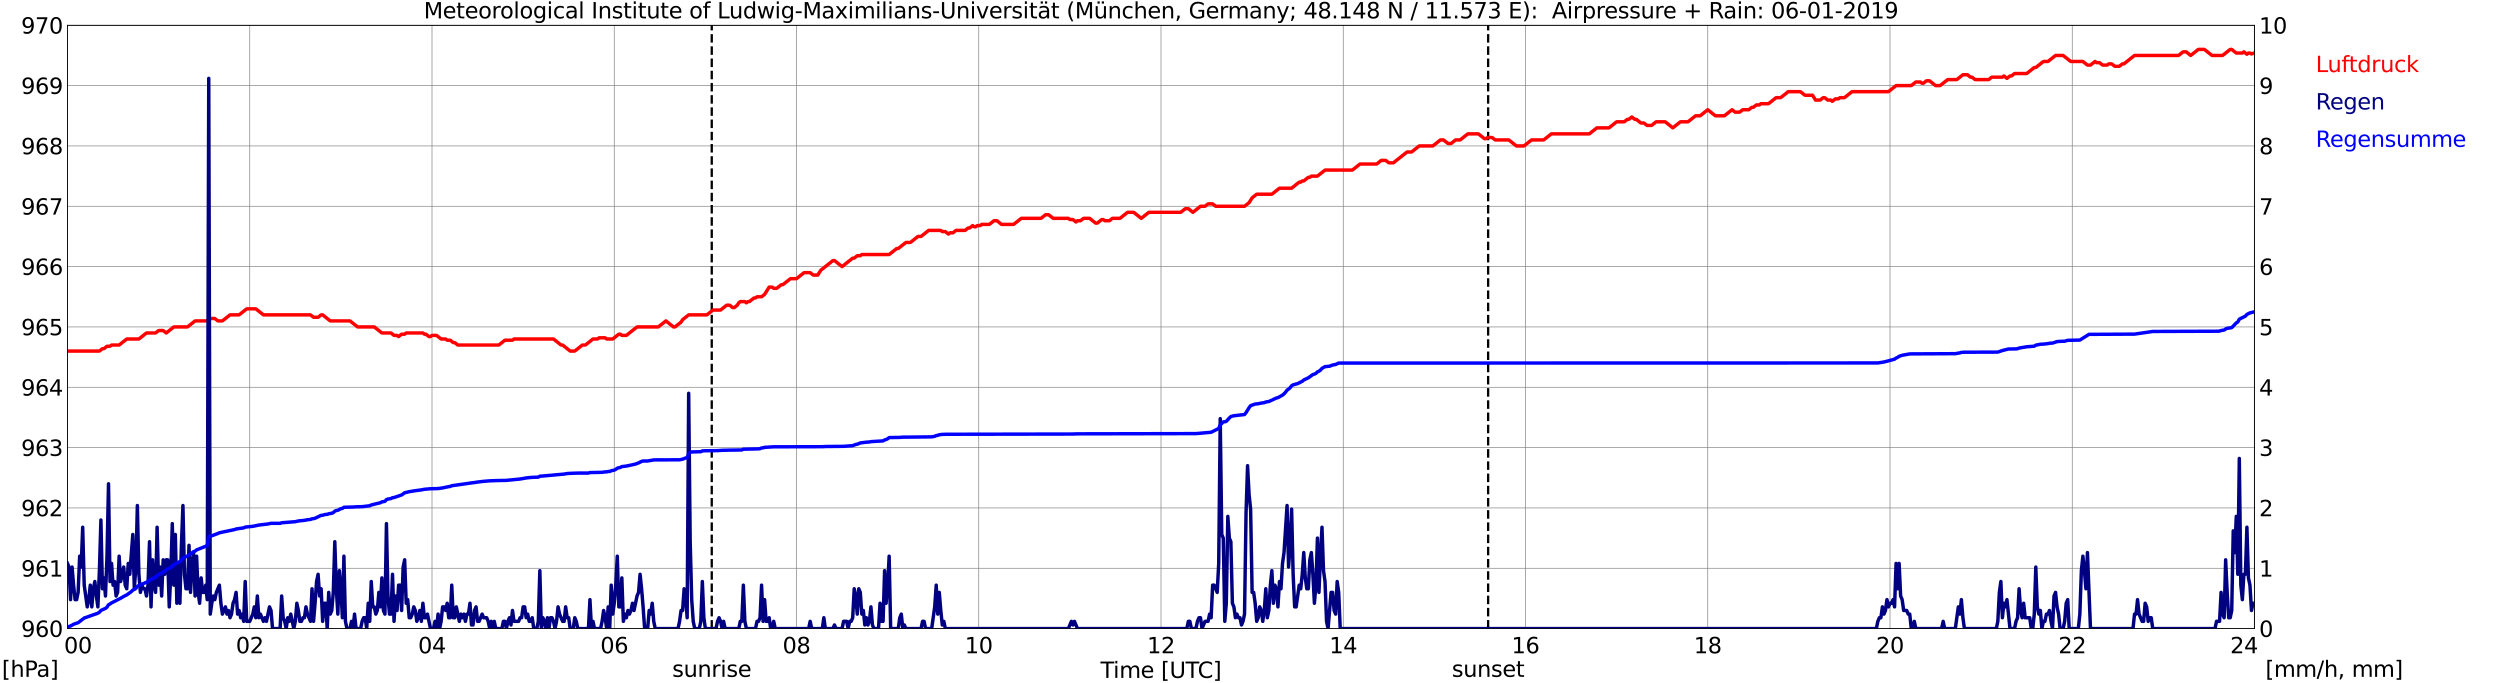 <?xml version="1.0" encoding="utf-8" standalone="no"?>
<!DOCTYPE svg PUBLIC "-//W3C//DTD SVG 1.1//EN"
  "http://www.w3.org/Graphics/SVG/1.1/DTD/svg11.dtd">
<svg xmlns:xlink="http://www.w3.org/1999/xlink" width="1085.4pt" height="296.64pt" viewBox="0 0 1085.4 296.64" xmlns="http://www.w3.org/2000/svg" version="1.1">
 <defs>
  <style type="text/css">*{stroke-linejoin: round; stroke-linecap: butt}</style>
 </defs>
 <g id="figure_1">
  <g id="patch_1">
   <path d="M 0 296.64 
L 1085.4 296.64 
L 1085.4 0 
L 0 0 
z
" style="fill: #ffffff"/>
  </g>
  <g id="axes_1">
   <g id="patch_2">
    <path d="M 29.306 272.909 
L 978.814 272.909 
L 978.814 10.976 
L 29.306 10.976 
z
" style="fill: #ffffff"/>
   </g>
   <g id="patch_3">
    <path d="M 978.814 272.909 
L 978.814 272.909 
L 978.814 10.976 
L 978.814 10.976 
z
" clip-path="url(#p0330361875)" style="fill: #d3d3d3; opacity: 0.25; stroke: #d3d3d3; stroke-linejoin: miter"/>
   </g>
   <g id="matplotlib.axis_1">
    <g id="xtick_1">
     <g id="line2d_1">
      <path d="M 29.306 272.909 
L 29.306 10.976 
" clip-path="url(#p0330361875)" style="fill: none; stroke: #808080; stroke-width: 0.3; stroke-linecap: square"/>
     </g>
     <g id="line2d_2"/>
     <g id="text_1">
      <!--    00 -->
      <g transform="translate(18.733 283.627) scale(0.095 -0.095)">
       <defs>
        <path id="DejaVuSans-20" transform="scale(0.016)"/>
        <path id="DejaVuSans-30" d="M 2034 4250 
Q 1547 4250 1301 3770 
Q 1056 3291 1056 2328 
Q 1056 1369 1301 889 
Q 1547 409 2034 409 
Q 2525 409 2770 889 
Q 3016 1369 3016 2328 
Q 3016 3291 2770 3770 
Q 2525 4250 2034 4250 
z
M 2034 4750 
Q 2819 4750 3233 4129 
Q 3647 3509 3647 2328 
Q 3647 1150 3233 529 
Q 2819 -91 2034 -91 
Q 1250 -91 836 529 
Q 422 1150 422 2328 
Q 422 3509 836 4129 
Q 1250 4750 2034 4750 
z
" transform="scale(0.016)"/>
       </defs>
       <use xlink:href="#DejaVuSans-20"/>
       <use xlink:href="#DejaVuSans-20" transform="translate(31.787 0)"/>
       <use xlink:href="#DejaVuSans-20" transform="translate(63.574 0)"/>
       <use xlink:href="#DejaVuSans-30" transform="translate(95.361 0)"/>
       <use xlink:href="#DejaVuSans-30" transform="translate(158.984 0)"/>
      </g>
     </g>
    </g>
    <g id="xtick_2">
     <g id="line2d_3">
      <path d="M 108.431 272.909 
L 108.431 10.976 
" clip-path="url(#p0330361875)" style="fill: none; stroke: #808080; stroke-width: 0.3; stroke-linecap: square"/>
     </g>
     <g id="line2d_4"/>
     <g id="text_2">
      <!-- 02 -->
      <g transform="translate(102.387 283.627) scale(0.095 -0.095)">
       <defs>
        <path id="DejaVuSans-32" d="M 1228 531 
L 3431 531 
L 3431 0 
L 469 0 
L 469 531 
Q 828 903 1448 1529 
Q 2069 2156 2228 2338 
Q 2531 2678 2651 2914 
Q 2772 3150 2772 3378 
Q 2772 3750 2511 3984 
Q 2250 4219 1831 4219 
Q 1534 4219 1204 4116 
Q 875 4013 500 3803 
L 500 4441 
Q 881 4594 1212 4672 
Q 1544 4750 1819 4750 
Q 2544 4750 2975 4387 
Q 3406 4025 3406 3419 
Q 3406 3131 3298 2873 
Q 3191 2616 2906 2266 
Q 2828 2175 2409 1742 
Q 1991 1309 1228 531 
z
" transform="scale(0.016)"/>
       </defs>
       <use xlink:href="#DejaVuSans-30"/>
       <use xlink:href="#DejaVuSans-32" transform="translate(63.623 0)"/>
      </g>
     </g>
    </g>
    <g id="xtick_3">
     <g id="line2d_5">
      <path d="M 187.557 272.909 
L 187.557 10.976 
" clip-path="url(#p0330361875)" style="fill: none; stroke: #808080; stroke-width: 0.3; stroke-linecap: square"/>
     </g>
     <g id="line2d_6"/>
     <g id="text_3">
      <!-- 04 -->
      <g transform="translate(181.513 283.627) scale(0.095 -0.095)">
       <defs>
        <path id="DejaVuSans-34" d="M 2419 4116 
L 825 1625 
L 2419 1625 
L 2419 4116 
z
M 2253 4666 
L 3047 4666 
L 3047 1625 
L 3713 1625 
L 3713 1100 
L 3047 1100 
L 3047 0 
L 2419 0 
L 2419 1100 
L 313 1100 
L 313 1709 
L 2253 4666 
z
" transform="scale(0.016)"/>
       </defs>
       <use xlink:href="#DejaVuSans-30"/>
       <use xlink:href="#DejaVuSans-34" transform="translate(63.623 0)"/>
      </g>
     </g>
    </g>
    <g id="xtick_4">
     <g id="line2d_7">
      <path d="M 266.683 272.909 
L 266.683 10.976 
" clip-path="url(#p0330361875)" style="fill: none; stroke: #808080; stroke-width: 0.3; stroke-linecap: square"/>
     </g>
     <g id="line2d_8"/>
     <g id="text_4">
      <!-- 06 -->
      <g transform="translate(260.638 283.627) scale(0.095 -0.095)">
       <defs>
        <path id="DejaVuSans-36" d="M 2113 2584 
Q 1688 2584 1439 2293 
Q 1191 2003 1191 1497 
Q 1191 994 1439 701 
Q 1688 409 2113 409 
Q 2538 409 2786 701 
Q 3034 994 3034 1497 
Q 3034 2003 2786 2293 
Q 2538 2584 2113 2584 
z
M 3366 4563 
L 3366 3988 
Q 3128 4100 2886 4159 
Q 2644 4219 2406 4219 
Q 1781 4219 1451 3797 
Q 1122 3375 1075 2522 
Q 1259 2794 1537 2939 
Q 1816 3084 2150 3084 
Q 2853 3084 3261 2657 
Q 3669 2231 3669 1497 
Q 3669 778 3244 343 
Q 2819 -91 2113 -91 
Q 1303 -91 875 529 
Q 447 1150 447 2328 
Q 447 3434 972 4092 
Q 1497 4750 2381 4750 
Q 2619 4750 2861 4703 
Q 3103 4656 3366 4563 
z
" transform="scale(0.016)"/>
       </defs>
       <use xlink:href="#DejaVuSans-30"/>
       <use xlink:href="#DejaVuSans-36" transform="translate(63.623 0)"/>
      </g>
     </g>
    </g>
    <g id="xtick_5">
     <g id="line2d_9">
      <path d="M 345.808 272.909 
L 345.808 10.976 
" clip-path="url(#p0330361875)" style="fill: none; stroke: #808080; stroke-width: 0.3; stroke-linecap: square"/>
     </g>
     <g id="line2d_10"/>
     <g id="text_5">
      <!-- 08 -->
      <g transform="translate(339.764 283.627) scale(0.095 -0.095)">
       <defs>
        <path id="DejaVuSans-38" d="M 2034 2216 
Q 1584 2216 1326 1975 
Q 1069 1734 1069 1313 
Q 1069 891 1326 650 
Q 1584 409 2034 409 
Q 2484 409 2743 651 
Q 3003 894 3003 1313 
Q 3003 1734 2745 1975 
Q 2488 2216 2034 2216 
z
M 1403 2484 
Q 997 2584 770 2862 
Q 544 3141 544 3541 
Q 544 4100 942 4425 
Q 1341 4750 2034 4750 
Q 2731 4750 3128 4425 
Q 3525 4100 3525 3541 
Q 3525 3141 3298 2862 
Q 3072 2584 2669 2484 
Q 3125 2378 3379 2068 
Q 3634 1759 3634 1313 
Q 3634 634 3220 271 
Q 2806 -91 2034 -91 
Q 1263 -91 848 271 
Q 434 634 434 1313 
Q 434 1759 690 2068 
Q 947 2378 1403 2484 
z
M 1172 3481 
Q 1172 3119 1398 2916 
Q 1625 2713 2034 2713 
Q 2441 2713 2670 2916 
Q 2900 3119 2900 3481 
Q 2900 3844 2670 4047 
Q 2441 4250 2034 4250 
Q 1625 4250 1398 4047 
Q 1172 3844 1172 3481 
z
" transform="scale(0.016)"/>
       </defs>
       <use xlink:href="#DejaVuSans-30"/>
       <use xlink:href="#DejaVuSans-38" transform="translate(63.623 0)"/>
      </g>
     </g>
    </g>
    <g id="xtick_6">
     <g id="line2d_11">
      <path d="M 424.934 272.909 
L 424.934 10.976 
" clip-path="url(#p0330361875)" style="fill: none; stroke: #808080; stroke-width: 0.3; stroke-linecap: square"/>
     </g>
     <g id="line2d_12"/>
     <g id="text_6">
      <!-- 10 -->
      <g transform="translate(418.89 283.627) scale(0.095 -0.095)">
       <defs>
        <path id="DejaVuSans-31" d="M 794 531 
L 1825 531 
L 1825 4091 
L 703 3866 
L 703 4441 
L 1819 4666 
L 2450 4666 
L 2450 531 
L 3481 531 
L 3481 0 
L 794 0 
L 794 531 
z
" transform="scale(0.016)"/>
       </defs>
       <use xlink:href="#DejaVuSans-31"/>
       <use xlink:href="#DejaVuSans-30" transform="translate(63.623 0)"/>
      </g>
     </g>
    </g>
    <g id="xtick_7">
     <g id="line2d_13">
      <path d="M 504.06 272.909 
L 504.06 10.976 
" clip-path="url(#p0330361875)" style="fill: none; stroke: #808080; stroke-width: 0.3; stroke-linecap: square"/>
     </g>
     <g id="line2d_14"/>
     <g id="text_7">
      <!-- 12 -->
      <g transform="translate(498.015 283.627) scale(0.095 -0.095)">
       <use xlink:href="#DejaVuSans-31"/>
       <use xlink:href="#DejaVuSans-32" transform="translate(63.623 0)"/>
      </g>
     </g>
    </g>
    <g id="xtick_8">
     <g id="line2d_15">
      <path d="M 583.185 272.909 
L 583.185 10.976 
" clip-path="url(#p0330361875)" style="fill: none; stroke: #808080; stroke-width: 0.3; stroke-linecap: square"/>
     </g>
     <g id="line2d_16"/>
     <g id="text_8">
      <!-- 14 -->
      <g transform="translate(577.141 283.627) scale(0.095 -0.095)">
       <use xlink:href="#DejaVuSans-31"/>
       <use xlink:href="#DejaVuSans-34" transform="translate(63.623 0)"/>
      </g>
     </g>
    </g>
    <g id="xtick_9">
     <g id="line2d_17">
      <path d="M 662.311 272.909 
L 662.311 10.976 
" clip-path="url(#p0330361875)" style="fill: none; stroke: #808080; stroke-width: 0.3; stroke-linecap: square"/>
     </g>
     <g id="line2d_18"/>
     <g id="text_9">
      <!-- 16 -->
      <g transform="translate(656.267 283.627) scale(0.095 -0.095)">
       <use xlink:href="#DejaVuSans-31"/>
       <use xlink:href="#DejaVuSans-36" transform="translate(63.623 0)"/>
      </g>
     </g>
    </g>
    <g id="xtick_10">
     <g id="line2d_19">
      <path d="M 741.437 272.909 
L 741.437 10.976 
" clip-path="url(#p0330361875)" style="fill: none; stroke: #808080; stroke-width: 0.3; stroke-linecap: square"/>
     </g>
     <g id="line2d_20"/>
     <g id="text_10">
      <!-- 18 -->
      <g transform="translate(735.392 283.627) scale(0.095 -0.095)">
       <use xlink:href="#DejaVuSans-31"/>
       <use xlink:href="#DejaVuSans-38" transform="translate(63.623 0)"/>
      </g>
     </g>
    </g>
    <g id="xtick_11">
     <g id="line2d_21">
      <path d="M 820.562 272.909 
L 820.562 10.976 
" clip-path="url(#p0330361875)" style="fill: none; stroke: #808080; stroke-width: 0.3; stroke-linecap: square"/>
     </g>
     <g id="line2d_22"/>
     <g id="text_11">
      <!-- 20 -->
      <g transform="translate(814.518 283.627) scale(0.095 -0.095)">
       <use xlink:href="#DejaVuSans-32"/>
       <use xlink:href="#DejaVuSans-30" transform="translate(63.623 0)"/>
      </g>
     </g>
    </g>
    <g id="xtick_12">
     <g id="line2d_23">
      <path d="M 899.688 272.909 
L 899.688 10.976 
" clip-path="url(#p0330361875)" style="fill: none; stroke: #808080; stroke-width: 0.3; stroke-linecap: square"/>
     </g>
     <g id="line2d_24"/>
     <g id="text_12">
      <!-- 22 -->
      <g transform="translate(893.644 283.627) scale(0.095 -0.095)">
       <use xlink:href="#DejaVuSans-32"/>
       <use xlink:href="#DejaVuSans-32" transform="translate(63.623 0)"/>
      </g>
     </g>
    </g>
    <g id="xtick_13">
     <g id="line2d_25">
      <path d="M 978.814 272.909 
L 978.814 10.976 
" clip-path="url(#p0330361875)" style="fill: none; stroke: #808080; stroke-width: 0.3; stroke-linecap: square"/>
     </g>
     <g id="line2d_26"/>
     <g id="text_13">
      <!-- 24    -->
      <g transform="translate(968.241 283.627) scale(0.095 -0.095)">
       <use xlink:href="#DejaVuSans-32"/>
       <use xlink:href="#DejaVuSans-34" transform="translate(63.623 0)"/>
       <use xlink:href="#DejaVuSans-20" transform="translate(127.246 0)"/>
       <use xlink:href="#DejaVuSans-20" transform="translate(159.033 0)"/>
       <use xlink:href="#DejaVuSans-20" transform="translate(190.82 0)"/>
      </g>
     </g>
    </g>
    <g id="text_14">
     <!-- Time [UTC] -->
     <g transform="translate(477.806 294.322) scale(0.095 -0.095)">
      <defs>
       <path id="DejaVuSans-54" d="M -19 4666 
L 3928 4666 
L 3928 4134 
L 2272 4134 
L 2272 0 
L 1638 0 
L 1638 4134 
L -19 4134 
L -19 4666 
z
" transform="scale(0.016)"/>
       <path id="DejaVuSans-69" d="M 603 3500 
L 1178 3500 
L 1178 0 
L 603 0 
L 603 3500 
z
M 603 4863 
L 1178 4863 
L 1178 4134 
L 603 4134 
L 603 4863 
z
" transform="scale(0.016)"/>
       <path id="DejaVuSans-6d" d="M 3328 2828 
Q 3544 3216 3844 3400 
Q 4144 3584 4550 3584 
Q 5097 3584 5394 3201 
Q 5691 2819 5691 2113 
L 5691 0 
L 5113 0 
L 5113 2094 
Q 5113 2597 4934 2840 
Q 4756 3084 4391 3084 
Q 3944 3084 3684 2787 
Q 3425 2491 3425 1978 
L 3425 0 
L 2847 0 
L 2847 2094 
Q 2847 2600 2669 2842 
Q 2491 3084 2119 3084 
Q 1678 3084 1418 2786 
Q 1159 2488 1159 1978 
L 1159 0 
L 581 0 
L 581 3500 
L 1159 3500 
L 1159 2956 
Q 1356 3278 1631 3431 
Q 1906 3584 2284 3584 
Q 2666 3584 2933 3390 
Q 3200 3197 3328 2828 
z
" transform="scale(0.016)"/>
       <path id="DejaVuSans-65" d="M 3597 1894 
L 3597 1613 
L 953 1613 
Q 991 1019 1311 708 
Q 1631 397 2203 397 
Q 2534 397 2845 478 
Q 3156 559 3463 722 
L 3463 178 
Q 3153 47 2828 -22 
Q 2503 -91 2169 -91 
Q 1331 -91 842 396 
Q 353 884 353 1716 
Q 353 2575 817 3079 
Q 1281 3584 2069 3584 
Q 2775 3584 3186 3129 
Q 3597 2675 3597 1894 
z
M 3022 2063 
Q 3016 2534 2758 2815 
Q 2500 3097 2075 3097 
Q 1594 3097 1305 2825 
Q 1016 2553 972 2059 
L 3022 2063 
z
" transform="scale(0.016)"/>
       <path id="DejaVuSans-5b" d="M 550 4863 
L 1875 4863 
L 1875 4416 
L 1125 4416 
L 1125 -397 
L 1875 -397 
L 1875 -844 
L 550 -844 
L 550 4863 
z
" transform="scale(0.016)"/>
       <path id="DejaVuSans-55" d="M 556 4666 
L 1191 4666 
L 1191 1831 
Q 1191 1081 1462 751 
Q 1734 422 2344 422 
Q 2950 422 3222 751 
Q 3494 1081 3494 1831 
L 3494 4666 
L 4128 4666 
L 4128 1753 
Q 4128 841 3676 375 
Q 3225 -91 2344 -91 
Q 1459 -91 1007 375 
Q 556 841 556 1753 
L 556 4666 
z
" transform="scale(0.016)"/>
       <path id="DejaVuSans-43" d="M 4122 4306 
L 4122 3641 
Q 3803 3938 3442 4084 
Q 3081 4231 2675 4231 
Q 1875 4231 1450 3742 
Q 1025 3253 1025 2328 
Q 1025 1406 1450 917 
Q 1875 428 2675 428 
Q 3081 428 3442 575 
Q 3803 722 4122 1019 
L 4122 359 
Q 3791 134 3420 21 
Q 3050 -91 2638 -91 
Q 1578 -91 968 557 
Q 359 1206 359 2328 
Q 359 3453 968 4101 
Q 1578 4750 2638 4750 
Q 3056 4750 3426 4639 
Q 3797 4528 4122 4306 
z
" transform="scale(0.016)"/>
       <path id="DejaVuSans-5d" d="M 1947 4863 
L 1947 -844 
L 622 -844 
L 622 -397 
L 1369 -397 
L 1369 4416 
L 622 4416 
L 622 4863 
L 1947 4863 
z
" transform="scale(0.016)"/>
      </defs>
      <use xlink:href="#DejaVuSans-54"/>
      <use xlink:href="#DejaVuSans-69" transform="translate(57.959 0)"/>
      <use xlink:href="#DejaVuSans-6d" transform="translate(85.742 0)"/>
      <use xlink:href="#DejaVuSans-65" transform="translate(183.154 0)"/>
      <use xlink:href="#DejaVuSans-20" transform="translate(244.678 0)"/>
      <use xlink:href="#DejaVuSans-5b" transform="translate(276.465 0)"/>
      <use xlink:href="#DejaVuSans-55" transform="translate(315.479 0)"/>
      <use xlink:href="#DejaVuSans-54" transform="translate(388.672 0)"/>
      <use xlink:href="#DejaVuSans-43" transform="translate(443.881 0)"/>
      <use xlink:href="#DejaVuSans-5d" transform="translate(513.705 0)"/>
     </g>
    </g>
   </g>
   <g id="matplotlib.axis_2">
    <g id="ytick_1">
     <g id="line2d_27">
      <path d="M 29.306 272.909 
L 978.814 272.909 
" clip-path="url(#p0330361875)" style="fill: none; stroke: #808080; stroke-width: 0.3; stroke-linecap: square"/>
     </g>
     <g id="line2d_28"/>
     <g id="text_15">
      <!-- 960 -->
      <g transform="translate(9.173 276.518) scale(0.095 -0.095)">
       <defs>
        <path id="DejaVuSans-39" d="M 703 97 
L 703 672 
Q 941 559 1184 500 
Q 1428 441 1663 441 
Q 2288 441 2617 861 
Q 2947 1281 2994 2138 
Q 2813 1869 2534 1725 
Q 2256 1581 1919 1581 
Q 1219 1581 811 2004 
Q 403 2428 403 3163 
Q 403 3881 828 4315 
Q 1253 4750 1959 4750 
Q 2769 4750 3195 4129 
Q 3622 3509 3622 2328 
Q 3622 1225 3098 567 
Q 2575 -91 1691 -91 
Q 1453 -91 1209 -44 
Q 966 3 703 97 
z
M 1959 2075 
Q 2384 2075 2632 2365 
Q 2881 2656 2881 3163 
Q 2881 3666 2632 3958 
Q 2384 4250 1959 4250 
Q 1534 4250 1286 3958 
Q 1038 3666 1038 3163 
Q 1038 2656 1286 2365 
Q 1534 2075 1959 2075 
z
" transform="scale(0.016)"/>
       </defs>
       <use xlink:href="#DejaVuSans-39"/>
       <use xlink:href="#DejaVuSans-36" transform="translate(63.623 0)"/>
       <use xlink:href="#DejaVuSans-30" transform="translate(127.246 0)"/>
      </g>
     </g>
    </g>
    <g id="ytick_2">
     <g id="line2d_29">
      <path d="M 29.306 246.715 
L 978.814 246.715 
" clip-path="url(#p0330361875)" style="fill: none; stroke: #808080; stroke-width: 0.3; stroke-linecap: square"/>
     </g>
     <g id="line2d_30"/>
     <g id="text_16">
      <!-- 961 -->
      <g transform="translate(9.173 250.325) scale(0.095 -0.095)">
       <use xlink:href="#DejaVuSans-39"/>
       <use xlink:href="#DejaVuSans-36" transform="translate(63.623 0)"/>
       <use xlink:href="#DejaVuSans-31" transform="translate(127.246 0)"/>
      </g>
     </g>
    </g>
    <g id="ytick_3">
     <g id="line2d_31">
      <path d="M 29.306 220.522 
L 978.814 220.522 
" clip-path="url(#p0330361875)" style="fill: none; stroke: #808080; stroke-width: 0.3; stroke-linecap: square"/>
     </g>
     <g id="line2d_32"/>
     <g id="text_17">
      <!-- 962 -->
      <g transform="translate(9.173 224.131) scale(0.095 -0.095)">
       <use xlink:href="#DejaVuSans-39"/>
       <use xlink:href="#DejaVuSans-36" transform="translate(63.623 0)"/>
       <use xlink:href="#DejaVuSans-32" transform="translate(127.246 0)"/>
      </g>
     </g>
    </g>
    <g id="ytick_4">
     <g id="line2d_33">
      <path d="M 29.306 194.329 
L 978.814 194.329 
" clip-path="url(#p0330361875)" style="fill: none; stroke: #808080; stroke-width: 0.3; stroke-linecap: square"/>
     </g>
     <g id="line2d_34"/>
     <g id="text_18">
      <!-- 963 -->
      <g transform="translate(9.173 197.938) scale(0.095 -0.095)">
       <defs>
        <path id="DejaVuSans-33" d="M 2597 2516 
Q 3050 2419 3304 2112 
Q 3559 1806 3559 1356 
Q 3559 666 3084 287 
Q 2609 -91 1734 -91 
Q 1441 -91 1130 -33 
Q 819 25 488 141 
L 488 750 
Q 750 597 1062 519 
Q 1375 441 1716 441 
Q 2309 441 2620 675 
Q 2931 909 2931 1356 
Q 2931 1769 2642 2001 
Q 2353 2234 1838 2234 
L 1294 2234 
L 1294 2753 
L 1863 2753 
Q 2328 2753 2575 2939 
Q 2822 3125 2822 3475 
Q 2822 3834 2567 4026 
Q 2313 4219 1838 4219 
Q 1578 4219 1281 4162 
Q 984 4106 628 3988 
L 628 4550 
Q 988 4650 1302 4700 
Q 1616 4750 1894 4750 
Q 2613 4750 3031 4423 
Q 3450 4097 3450 3541 
Q 3450 3153 3228 2886 
Q 3006 2619 2597 2516 
z
" transform="scale(0.016)"/>
       </defs>
       <use xlink:href="#DejaVuSans-39"/>
       <use xlink:href="#DejaVuSans-36" transform="translate(63.623 0)"/>
       <use xlink:href="#DejaVuSans-33" transform="translate(127.246 0)"/>
      </g>
     </g>
    </g>
    <g id="ytick_5">
     <g id="line2d_35">
      <path d="M 29.306 168.136 
L 978.814 168.136 
" clip-path="url(#p0330361875)" style="fill: none; stroke: #808080; stroke-width: 0.3; stroke-linecap: square"/>
     </g>
     <g id="line2d_36"/>
     <g id="text_19">
      <!-- 964 -->
      <g transform="translate(9.173 171.745) scale(0.095 -0.095)">
       <use xlink:href="#DejaVuSans-39"/>
       <use xlink:href="#DejaVuSans-36" transform="translate(63.623 0)"/>
       <use xlink:href="#DejaVuSans-34" transform="translate(127.246 0)"/>
      </g>
     </g>
    </g>
    <g id="ytick_6">
     <g id="line2d_37">
      <path d="M 29.306 141.942 
L 978.814 141.942 
" clip-path="url(#p0330361875)" style="fill: none; stroke: #808080; stroke-width: 0.3; stroke-linecap: square"/>
     </g>
     <g id="line2d_38"/>
     <g id="text_20">
      <!-- 965 -->
      <g transform="translate(9.173 145.551) scale(0.095 -0.095)">
       <defs>
        <path id="DejaVuSans-35" d="M 691 4666 
L 3169 4666 
L 3169 4134 
L 1269 4134 
L 1269 2991 
Q 1406 3038 1543 3061 
Q 1681 3084 1819 3084 
Q 2600 3084 3056 2656 
Q 3513 2228 3513 1497 
Q 3513 744 3044 326 
Q 2575 -91 1722 -91 
Q 1428 -91 1123 -41 
Q 819 9 494 109 
L 494 744 
Q 775 591 1075 516 
Q 1375 441 1709 441 
Q 2250 441 2565 725 
Q 2881 1009 2881 1497 
Q 2881 1984 2565 2268 
Q 2250 2553 1709 2553 
Q 1456 2553 1204 2497 
Q 953 2441 691 2322 
L 691 4666 
z
" transform="scale(0.016)"/>
       </defs>
       <use xlink:href="#DejaVuSans-39"/>
       <use xlink:href="#DejaVuSans-36" transform="translate(63.623 0)"/>
       <use xlink:href="#DejaVuSans-35" transform="translate(127.246 0)"/>
      </g>
     </g>
    </g>
    <g id="ytick_7">
     <g id="line2d_39">
      <path d="M 29.306 115.749 
L 978.814 115.749 
" clip-path="url(#p0330361875)" style="fill: none; stroke: #808080; stroke-width: 0.3; stroke-linecap: square"/>
     </g>
     <g id="line2d_40"/>
     <g id="text_21">
      <!-- 966 -->
      <g transform="translate(9.173 119.358) scale(0.095 -0.095)">
       <use xlink:href="#DejaVuSans-39"/>
       <use xlink:href="#DejaVuSans-36" transform="translate(63.623 0)"/>
       <use xlink:href="#DejaVuSans-36" transform="translate(127.246 0)"/>
      </g>
     </g>
    </g>
    <g id="ytick_8">
     <g id="line2d_41">
      <path d="M 29.306 89.556 
L 978.814 89.556 
" clip-path="url(#p0330361875)" style="fill: none; stroke: #808080; stroke-width: 0.3; stroke-linecap: square"/>
     </g>
     <g id="line2d_42"/>
     <g id="text_22">
      <!-- 967 -->
      <g transform="translate(9.173 93.165) scale(0.095 -0.095)">
       <defs>
        <path id="DejaVuSans-37" d="M 525 4666 
L 3525 4666 
L 3525 4397 
L 1831 0 
L 1172 0 
L 2766 4134 
L 525 4134 
L 525 4666 
z
" transform="scale(0.016)"/>
       </defs>
       <use xlink:href="#DejaVuSans-39"/>
       <use xlink:href="#DejaVuSans-36" transform="translate(63.623 0)"/>
       <use xlink:href="#DejaVuSans-37" transform="translate(127.246 0)"/>
      </g>
     </g>
    </g>
    <g id="ytick_9">
     <g id="line2d_43">
      <path d="M 29.306 63.362 
L 978.814 63.362 
" clip-path="url(#p0330361875)" style="fill: none; stroke: #808080; stroke-width: 0.3; stroke-linecap: square"/>
     </g>
     <g id="line2d_44"/>
     <g id="text_23">
      <!-- 968 -->
      <g transform="translate(9.173 66.972) scale(0.095 -0.095)">
       <use xlink:href="#DejaVuSans-39"/>
       <use xlink:href="#DejaVuSans-36" transform="translate(63.623 0)"/>
       <use xlink:href="#DejaVuSans-38" transform="translate(127.246 0)"/>
      </g>
     </g>
    </g>
    <g id="ytick_10">
     <g id="line2d_45">
      <path d="M 29.306 37.169 
L 978.814 37.169 
" clip-path="url(#p0330361875)" style="fill: none; stroke: #808080; stroke-width: 0.3; stroke-linecap: square"/>
     </g>
     <g id="line2d_46"/>
     <g id="text_24">
      <!-- 969 -->
      <g transform="translate(9.173 40.778) scale(0.095 -0.095)">
       <use xlink:href="#DejaVuSans-39"/>
       <use xlink:href="#DejaVuSans-36" transform="translate(63.623 0)"/>
       <use xlink:href="#DejaVuSans-39" transform="translate(127.246 0)"/>
      </g>
     </g>
    </g>
    <g id="ytick_11">
     <g id="line2d_47">
      <path d="M 29.306 10.976 
L 978.814 10.976 
" clip-path="url(#p0330361875)" style="fill: none; stroke: #808080; stroke-width: 0.3; stroke-linecap: square"/>
     </g>
     <g id="line2d_48"/>
     <g id="text_25">
      <!-- 970 -->
      <g transform="translate(9.173 14.585) scale(0.095 -0.095)">
       <use xlink:href="#DejaVuSans-39"/>
       <use xlink:href="#DejaVuSans-37" transform="translate(63.623 0)"/>
       <use xlink:href="#DejaVuSans-30" transform="translate(127.246 0)"/>
      </g>
     </g>
    </g>
   </g>
   <g id="line2d_49">
    <path d="M 309.015 272.909 
L 309.015 10.976 
" clip-path="url(#p0330361875)" style="fill: none; stroke-dasharray: 3.7,1.6; stroke-dashoffset: 0; stroke: #000000"/>
   </g>
   <g id="line2d_50">
    <path d="M 646.09 272.909 
L 646.09 10.976 
" clip-path="url(#p0330361875)" style="fill: none; stroke-dasharray: 3.7,1.6; stroke-dashoffset: 0; stroke: #000000"/>
   </g>
   <g id="line2d_51">
    <path d="M 29.306 152.42 
L 43.153 152.42 
L 44.472 151.372 
L 45.131 151.372 
L 46.45 150.324 
L 47.768 150.324 
L 48.428 149.8 
L 51.725 149.8 
L 55.022 147.181 
L 60.297 147.181 
L 63.594 144.562 
L 67.55 144.562 
L 68.869 143.514 
L 70.847 143.514 
L 72.166 144.562 
L 75.462 141.942 
L 81.397 141.942 
L 84.694 139.323 
L 89.969 139.323 
L 91.288 138.275 
L 93.266 138.275 
L 94.584 139.323 
L 96.563 139.323 
L 99.86 136.704 
L 103.816 136.704 
L 107.113 134.084 
L 111.069 134.084 
L 114.366 136.704 
L 134.807 136.704 
L 136.125 137.751 
L 138.104 137.751 
L 139.422 136.704 
L 140.082 136.704 
L 143.379 139.323 
L 151.951 139.323 
L 155.247 141.942 
L 162.501 141.942 
L 165.798 144.562 
L 169.754 144.562 
L 171.073 145.609 
L 172.391 145.609 
L 173.051 146.133 
L 174.37 145.085 
L 175.688 145.085 
L 176.348 144.562 
L 183.601 144.562 
L 184.26 145.085 
L 184.92 145.085 
L 186.238 146.133 
L 186.898 146.133 
L 187.557 145.609 
L 189.535 145.609 
L 191.513 147.181 
L 193.492 147.181 
L 194.151 147.705 
L 195.47 147.705 
L 196.788 148.753 
L 197.448 148.753 
L 198.767 149.8 
L 216.57 149.8 
L 219.207 147.705 
L 222.504 147.705 
L 223.164 147.181 
L 240.308 147.181 
L 243.604 149.8 
L 244.264 149.8 
L 247.561 152.42 
L 249.539 152.42 
L 252.836 149.8 
L 254.155 149.8 
L 257.451 147.181 
L 259.43 147.181 
L 260.089 146.657 
L 262.726 146.657 
L 263.386 147.181 
L 266.023 147.181 
L 268.661 145.085 
L 269.32 145.085 
L 269.98 145.609 
L 271.958 145.609 
L 276.573 141.942 
L 285.805 141.942 
L 289.102 139.323 
L 292.399 141.942 
L 293.058 141.942 
L 295.696 139.847 
L 296.355 138.799 
L 298.992 136.704 
L 306.905 136.704 
L 309.543 134.608 
L 312.839 134.608 
L 315.477 132.513 
L 316.796 132.513 
L 318.114 133.56 
L 318.774 133.56 
L 320.093 132.513 
L 320.752 131.465 
L 321.411 130.941 
L 323.39 130.941 
L 324.049 131.465 
L 324.708 130.941 
L 325.368 130.941 
L 327.346 129.369 
L 328.005 129.369 
L 328.665 128.846 
L 330.643 128.846 
L 331.961 127.798 
L 333.94 124.655 
L 335.258 124.655 
L 335.918 125.179 
L 337.236 125.179 
L 339.215 123.607 
L 339.874 123.607 
L 343.171 120.988 
L 345.808 120.988 
L 349.105 118.368 
L 351.743 118.368 
L 353.062 119.416 
L 355.04 119.416 
L 356.359 117.321 
L 361.634 113.13 
L 362.293 113.13 
L 365.59 115.749 
L 370.206 112.082 
L 370.865 112.082 
L 372.184 111.034 
L 373.502 111.034 
L 374.162 110.51 
L 386.031 110.51 
L 389.328 107.891 
L 389.987 107.891 
L 393.284 105.272 
L 395.262 105.272 
L 398.559 102.652 
L 399.878 102.652 
L 403.175 100.033 
L 408.45 100.033 
L 409.109 100.557 
L 410.428 100.557 
L 411.746 101.605 
L 412.406 101.081 
L 413.725 101.081 
L 415.043 100.033 
L 419 100.033 
L 420.318 98.985 
L 420.978 98.985 
L 422.297 97.937 
L 422.956 98.461 
L 423.615 98.461 
L 424.275 97.937 
L 425.593 97.937 
L 426.253 97.414 
L 429.55 97.414 
L 431.528 95.842 
L 432.847 95.842 
L 434.825 97.414 
L 440.1 97.414 
L 443.397 94.794 
L 451.969 94.794 
L 453.947 93.223 
L 455.266 93.223 
L 457.244 94.794 
L 463.838 94.794 
L 464.497 95.318 
L 465.816 95.318 
L 467.134 96.366 
L 467.794 95.842 
L 469.113 95.842 
L 470.431 94.794 
L 473.069 94.794 
L 475.706 96.89 
L 476.366 96.89 
L 478.344 95.318 
L 479.003 95.318 
L 479.663 95.842 
L 481.641 95.842 
L 482.96 94.794 
L 486.256 94.794 
L 489.553 92.175 
L 492.191 92.175 
L 495.488 94.794 
L 498.785 92.175 
L 512.632 92.175 
L 514.61 90.603 
L 515.929 90.603 
L 517.907 92.175 
L 521.204 89.556 
L 523.182 89.556 
L 524.501 88.508 
L 526.479 88.508 
L 527.797 89.556 
L 540.326 89.556 
L 542.304 87.984 
L 543.623 85.889 
L 545.601 84.317 
L 552.195 84.317 
L 555.491 81.698 
L 560.766 81.698 
L 564.063 79.078 
L 564.723 79.078 
L 565.382 78.554 
L 566.042 78.554 
L 568.02 76.983 
L 568.679 76.983 
L 569.338 76.459 
L 571.976 76.459 
L 575.273 73.84 
L 587.142 73.84 
L 590.439 71.22 
L 597.692 71.22 
L 599.67 69.649 
L 601.648 69.649 
L 602.967 70.696 
L 604.945 70.696 
L 610.879 65.982 
L 612.858 65.982 
L 616.154 63.362 
L 622.089 63.362 
L 625.386 60.743 
L 626.705 60.743 
L 628.683 62.315 
L 630.001 62.315 
L 631.98 60.743 
L 633.958 60.743 
L 637.255 58.124 
L 641.87 58.124 
L 644.508 60.219 
L 645.167 60.219 
L 645.827 59.695 
L 647.805 59.695 
L 649.123 60.743 
L 655.058 60.743 
L 658.355 63.362 
L 661.652 63.362 
L 664.949 60.743 
L 670.224 60.743 
L 673.521 58.124 
L 690.005 58.124 
L 693.302 55.504 
L 698.577 55.504 
L 701.874 52.885 
L 705.171 52.885 
L 706.49 51.837 
L 707.149 51.837 
L 708.468 50.79 
L 709.786 51.837 
L 710.446 51.837 
L 712.424 53.409 
L 713.743 53.409 
L 715.062 54.457 
L 717.04 54.457 
L 719.018 52.885 
L 722.974 52.885 
L 726.271 55.504 
L 729.568 52.885 
L 732.865 52.885 
L 736.162 50.266 
L 738.14 50.266 
L 741.437 47.646 
L 744.734 50.266 
L 748.69 50.266 
L 751.987 47.646 
L 753.306 48.694 
L 755.284 48.694 
L 756.602 47.646 
L 759.24 47.646 
L 760.559 46.599 
L 761.218 46.599 
L 762.537 45.551 
L 763.856 45.551 
L 764.515 45.027 
L 767.812 45.027 
L 771.109 42.408 
L 773.087 42.408 
L 776.384 39.788 
L 781.659 39.788 
L 783.637 41.36 
L 786.934 41.36 
L 788.253 43.455 
L 790.231 43.455 
L 791.55 42.408 
L 792.209 42.408 
L 793.528 43.455 
L 794.847 43.455 
L 795.506 43.979 
L 796.825 42.932 
L 798.143 42.932 
L 798.803 42.408 
L 800.781 42.408 
L 804.078 39.788 
L 819.903 39.788 
L 823.2 37.169 
L 829.794 37.169 
L 831.772 35.597 
L 833.75 35.597 
L 834.409 36.121 
L 835.069 36.121 
L 836.388 35.074 
L 837.706 35.074 
L 840.344 37.169 
L 842.322 37.169 
L 845.619 34.55 
L 849.575 34.55 
L 852.213 32.454 
L 854.191 32.454 
L 855.51 33.502 
L 856.169 33.502 
L 857.488 34.55 
L 863.422 34.55 
L 864.741 33.502 
L 869.357 33.502 
L 870.016 32.978 
L 871.335 34.026 
L 872.653 32.978 
L 873.313 32.978 
L 874.632 31.93 
L 879.907 31.93 
L 883.204 29.311 
L 883.863 29.311 
L 887.16 26.692 
L 889.138 26.692 
L 892.435 24.072 
L 895.732 24.072 
L 899.029 26.692 
L 904.304 26.692 
L 906.282 28.263 
L 907.601 28.263 
L 909.579 26.692 
L 910.238 27.216 
L 911.557 27.216 
L 912.876 28.263 
L 914.854 28.263 
L 915.513 27.739 
L 916.832 27.739 
L 918.151 28.787 
L 920.129 28.787 
L 921.448 27.739 
L 922.107 27.739 
L 926.723 24.072 
L 945.845 24.072 
L 947.823 22.501 
L 949.142 22.501 
L 951.12 24.072 
L 954.417 21.453 
L 957.054 21.453 
L 960.351 24.072 
L 964.967 24.072 
L 968.264 21.453 
L 968.923 21.453 
L 970.901 23.025 
L 973.539 23.025 
L 974.198 22.501 
L 975.517 23.548 
L 976.176 23.025 
L 976.836 23.025 
L 977.495 23.418 
L 978.154 23.199 
L 978.154 23.199 
" clip-path="url(#p0330361875)" style="fill: none; stroke: #ff0000; stroke-width: 1.5; stroke-linecap: square"/>
   </g>
   <g id="patch_4">
    <path d="M 29.306 272.909 
L 29.306 10.976 
" style="fill: none; stroke: #000000; stroke-width: 0.3; stroke-linejoin: miter; stroke-linecap: square"/>
   </g>
   <g id="patch_5">
    <path d="M 978.814 272.909 
L 978.814 10.976 
" style="fill: none; stroke: #000000; stroke-width: 0.3; stroke-linejoin: miter; stroke-linecap: square"/>
   </g>
   <g id="patch_6">
    <path d="M 29.306 272.909 
L 978.814 272.909 
" style="fill: none; stroke: #000000; stroke-width: 0.3; stroke-linejoin: miter; stroke-linecap: square"/>
   </g>
   <g id="patch_7">
    <path d="M 29.306 10.976 
L 978.814 10.976 
" style="fill: none; stroke: #000000; stroke-width: 0.3; stroke-linejoin: miter; stroke-linecap: square"/>
   </g>
   <g id="text_26">
    <!-- sunrise -->
    <g transform="translate(291.85 293.863) scale(0.095 -0.095)">
     <defs>
      <path id="DejaVuSans-73" d="M 2834 3397 
L 2834 2853 
Q 2591 2978 2328 3040 
Q 2066 3103 1784 3103 
Q 1356 3103 1142 2972 
Q 928 2841 928 2578 
Q 928 2378 1081 2264 
Q 1234 2150 1697 2047 
L 1894 2003 
Q 2506 1872 2764 1633 
Q 3022 1394 3022 966 
Q 3022 478 2636 193 
Q 2250 -91 1575 -91 
Q 1294 -91 989 -36 
Q 684 19 347 128 
L 347 722 
Q 666 556 975 473 
Q 1284 391 1588 391 
Q 1994 391 2212 530 
Q 2431 669 2431 922 
Q 2431 1156 2273 1281 
Q 2116 1406 1581 1522 
L 1381 1569 
Q 847 1681 609 1914 
Q 372 2147 372 2553 
Q 372 3047 722 3315 
Q 1072 3584 1716 3584 
Q 2034 3584 2315 3537 
Q 2597 3491 2834 3397 
z
" transform="scale(0.016)"/>
      <path id="DejaVuSans-75" d="M 544 1381 
L 544 3500 
L 1119 3500 
L 1119 1403 
Q 1119 906 1312 657 
Q 1506 409 1894 409 
Q 2359 409 2629 706 
Q 2900 1003 2900 1516 
L 2900 3500 
L 3475 3500 
L 3475 0 
L 2900 0 
L 2900 538 
Q 2691 219 2414 64 
Q 2138 -91 1772 -91 
Q 1169 -91 856 284 
Q 544 659 544 1381 
z
M 1991 3584 
L 1991 3584 
z
" transform="scale(0.016)"/>
      <path id="DejaVuSans-6e" d="M 3513 2113 
L 3513 0 
L 2938 0 
L 2938 2094 
Q 2938 2591 2744 2837 
Q 2550 3084 2163 3084 
Q 1697 3084 1428 2787 
Q 1159 2491 1159 1978 
L 1159 0 
L 581 0 
L 581 3500 
L 1159 3500 
L 1159 2956 
Q 1366 3272 1645 3428 
Q 1925 3584 2291 3584 
Q 2894 3584 3203 3211 
Q 3513 2838 3513 2113 
z
" transform="scale(0.016)"/>
      <path id="DejaVuSans-72" d="M 2631 2963 
Q 2534 3019 2420 3045 
Q 2306 3072 2169 3072 
Q 1681 3072 1420 2755 
Q 1159 2438 1159 1844 
L 1159 0 
L 581 0 
L 581 3500 
L 1159 3500 
L 1159 2956 
Q 1341 3275 1631 3429 
Q 1922 3584 2338 3584 
Q 2397 3584 2469 3576 
Q 2541 3569 2628 3553 
L 2631 2963 
z
" transform="scale(0.016)"/>
     </defs>
     <use xlink:href="#DejaVuSans-73"/>
     <use xlink:href="#DejaVuSans-75" transform="translate(52.1 0)"/>
     <use xlink:href="#DejaVuSans-6e" transform="translate(115.479 0)"/>
     <use xlink:href="#DejaVuSans-72" transform="translate(178.857 0)"/>
     <use xlink:href="#DejaVuSans-69" transform="translate(219.971 0)"/>
     <use xlink:href="#DejaVuSans-73" transform="translate(247.754 0)"/>
     <use xlink:href="#DejaVuSans-65" transform="translate(299.854 0)"/>
    </g>
   </g>
   <g id="text_27">
    <!-- sunset -->
    <g transform="translate(630.336 293.863) scale(0.095 -0.095)">
     <defs>
      <path id="DejaVuSans-74" d="M 1172 4494 
L 1172 3500 
L 2356 3500 
L 2356 3053 
L 1172 3053 
L 1172 1153 
Q 1172 725 1289 603 
Q 1406 481 1766 481 
L 2356 481 
L 2356 0 
L 1766 0 
Q 1100 0 847 248 
Q 594 497 594 1153 
L 594 3053 
L 172 3053 
L 172 3500 
L 594 3500 
L 594 4494 
L 1172 4494 
z
" transform="scale(0.016)"/>
     </defs>
     <use xlink:href="#DejaVuSans-73"/>
     <use xlink:href="#DejaVuSans-75" transform="translate(52.1 0)"/>
     <use xlink:href="#DejaVuSans-6e" transform="translate(115.479 0)"/>
     <use xlink:href="#DejaVuSans-73" transform="translate(178.857 0)"/>
     <use xlink:href="#DejaVuSans-65" transform="translate(230.957 0)"/>
     <use xlink:href="#DejaVuSans-74" transform="translate(292.48 0)"/>
    </g>
   </g>
   <g id="text_28">
    <!-- [hPa] -->
    <g transform="translate(0.821 293.863) scale(0.095 -0.095)">
     <defs>
      <path id="DejaVuSans-68" d="M 3513 2113 
L 3513 0 
L 2938 0 
L 2938 2094 
Q 2938 2591 2744 2837 
Q 2550 3084 2163 3084 
Q 1697 3084 1428 2787 
Q 1159 2491 1159 1978 
L 1159 0 
L 581 0 
L 581 4863 
L 1159 4863 
L 1159 2956 
Q 1366 3272 1645 3428 
Q 1925 3584 2291 3584 
Q 2894 3584 3203 3211 
Q 3513 2838 3513 2113 
z
" transform="scale(0.016)"/>
      <path id="DejaVuSans-50" d="M 1259 4147 
L 1259 2394 
L 2053 2394 
Q 2494 2394 2734 2622 
Q 2975 2850 2975 3272 
Q 2975 3691 2734 3919 
Q 2494 4147 2053 4147 
L 1259 4147 
z
M 628 4666 
L 2053 4666 
Q 2838 4666 3239 4311 
Q 3641 3956 3641 3272 
Q 3641 2581 3239 2228 
Q 2838 1875 2053 1875 
L 1259 1875 
L 1259 0 
L 628 0 
L 628 4666 
z
" transform="scale(0.016)"/>
      <path id="DejaVuSans-61" d="M 2194 1759 
Q 1497 1759 1228 1600 
Q 959 1441 959 1056 
Q 959 750 1161 570 
Q 1363 391 1709 391 
Q 2188 391 2477 730 
Q 2766 1069 2766 1631 
L 2766 1759 
L 2194 1759 
z
M 3341 1997 
L 3341 0 
L 2766 0 
L 2766 531 
Q 2569 213 2275 61 
Q 1981 -91 1556 -91 
Q 1019 -91 701 211 
Q 384 513 384 1019 
Q 384 1609 779 1909 
Q 1175 2209 1959 2209 
L 2766 2209 
L 2766 2266 
Q 2766 2663 2505 2880 
Q 2244 3097 1772 3097 
Q 1472 3097 1187 3025 
Q 903 2953 641 2809 
L 641 3341 
Q 956 3463 1253 3523 
Q 1550 3584 1831 3584 
Q 2591 3584 2966 3190 
Q 3341 2797 3341 1997 
z
" transform="scale(0.016)"/>
     </defs>
     <use xlink:href="#DejaVuSans-5b"/>
     <use xlink:href="#DejaVuSans-68" transform="translate(39.014 0)"/>
     <use xlink:href="#DejaVuSans-50" transform="translate(102.393 0)"/>
     <use xlink:href="#DejaVuSans-61" transform="translate(158.195 0)"/>
     <use xlink:href="#DejaVuSans-5d" transform="translate(219.475 0)"/>
    </g>
   </g>
   <g id="text_29">
    <!-- Luftdruck -->
    <g style="fill: #ff0000" transform="translate(1005.4 31.291) scale(0.095 -0.095)">
     <defs>
      <path id="DejaVuSans-4c" d="M 628 4666 
L 1259 4666 
L 1259 531 
L 3531 531 
L 3531 0 
L 628 0 
L 628 4666 
z
" transform="scale(0.016)"/>
      <path id="DejaVuSans-66" d="M 2375 4863 
L 2375 4384 
L 1825 4384 
Q 1516 4384 1395 4259 
Q 1275 4134 1275 3809 
L 1275 3500 
L 2222 3500 
L 2222 3053 
L 1275 3053 
L 1275 0 
L 697 0 
L 697 3053 
L 147 3053 
L 147 3500 
L 697 3500 
L 697 3744 
Q 697 4328 969 4595 
Q 1241 4863 1831 4863 
L 2375 4863 
z
" transform="scale(0.016)"/>
      <path id="DejaVuSans-64" d="M 2906 2969 
L 2906 4863 
L 3481 4863 
L 3481 0 
L 2906 0 
L 2906 525 
Q 2725 213 2448 61 
Q 2172 -91 1784 -91 
Q 1150 -91 751 415 
Q 353 922 353 1747 
Q 353 2572 751 3078 
Q 1150 3584 1784 3584 
Q 2172 3584 2448 3432 
Q 2725 3281 2906 2969 
z
M 947 1747 
Q 947 1113 1208 752 
Q 1469 391 1925 391 
Q 2381 391 2643 752 
Q 2906 1113 2906 1747 
Q 2906 2381 2643 2742 
Q 2381 3103 1925 3103 
Q 1469 3103 1208 2742 
Q 947 2381 947 1747 
z
" transform="scale(0.016)"/>
      <path id="DejaVuSans-63" d="M 3122 3366 
L 3122 2828 
Q 2878 2963 2633 3030 
Q 2388 3097 2138 3097 
Q 1578 3097 1268 2742 
Q 959 2388 959 1747 
Q 959 1106 1268 751 
Q 1578 397 2138 397 
Q 2388 397 2633 464 
Q 2878 531 3122 666 
L 3122 134 
Q 2881 22 2623 -34 
Q 2366 -91 2075 -91 
Q 1284 -91 818 406 
Q 353 903 353 1747 
Q 353 2603 823 3093 
Q 1294 3584 2113 3584 
Q 2378 3584 2631 3529 
Q 2884 3475 3122 3366 
z
" transform="scale(0.016)"/>
      <path id="DejaVuSans-6b" d="M 581 4863 
L 1159 4863 
L 1159 1991 
L 2875 3500 
L 3609 3500 
L 1753 1863 
L 3688 0 
L 2938 0 
L 1159 1709 
L 1159 0 
L 581 0 
L 581 4863 
z
" transform="scale(0.016)"/>
     </defs>
     <use xlink:href="#DejaVuSans-4c"/>
     <use xlink:href="#DejaVuSans-75" transform="translate(53.963 0)"/>
     <use xlink:href="#DejaVuSans-66" transform="translate(117.342 0)"/>
     <use xlink:href="#DejaVuSans-74" transform="translate(150.797 0)"/>
     <use xlink:href="#DejaVuSans-64" transform="translate(190.006 0)"/>
     <use xlink:href="#DejaVuSans-72" transform="translate(253.482 0)"/>
     <use xlink:href="#DejaVuSans-75" transform="translate(294.596 0)"/>
     <use xlink:href="#DejaVuSans-63" transform="translate(357.975 0)"/>
     <use xlink:href="#DejaVuSans-6b" transform="translate(412.955 0)"/>
    </g>
   </g>
   <g id="text_30">
    <!-- Regen -->
    <g style="fill: #000080" transform="translate(1005.4 47.531) scale(0.095 -0.095)">
     <defs>
      <path id="DejaVuSans-52" d="M 2841 2188 
Q 3044 2119 3236 1894 
Q 3428 1669 3622 1275 
L 4263 0 
L 3584 0 
L 2988 1197 
Q 2756 1666 2539 1819 
Q 2322 1972 1947 1972 
L 1259 1972 
L 1259 0 
L 628 0 
L 628 4666 
L 2053 4666 
Q 2853 4666 3247 4331 
Q 3641 3997 3641 3322 
Q 3641 2881 3436 2590 
Q 3231 2300 2841 2188 
z
M 1259 4147 
L 1259 2491 
L 2053 2491 
Q 2509 2491 2742 2702 
Q 2975 2913 2975 3322 
Q 2975 3731 2742 3939 
Q 2509 4147 2053 4147 
L 1259 4147 
z
" transform="scale(0.016)"/>
      <path id="DejaVuSans-67" d="M 2906 1791 
Q 2906 2416 2648 2759 
Q 2391 3103 1925 3103 
Q 1463 3103 1205 2759 
Q 947 2416 947 1791 
Q 947 1169 1205 825 
Q 1463 481 1925 481 
Q 2391 481 2648 825 
Q 2906 1169 2906 1791 
z
M 3481 434 
Q 3481 -459 3084 -895 
Q 2688 -1331 1869 -1331 
Q 1566 -1331 1297 -1286 
Q 1028 -1241 775 -1147 
L 775 -588 
Q 1028 -725 1275 -790 
Q 1522 -856 1778 -856 
Q 2344 -856 2625 -561 
Q 2906 -266 2906 331 
L 2906 616 
Q 2728 306 2450 153 
Q 2172 0 1784 0 
Q 1141 0 747 490 
Q 353 981 353 1791 
Q 353 2603 747 3093 
Q 1141 3584 1784 3584 
Q 2172 3584 2450 3431 
Q 2728 3278 2906 2969 
L 2906 3500 
L 3481 3500 
L 3481 434 
z
" transform="scale(0.016)"/>
     </defs>
     <use xlink:href="#DejaVuSans-52"/>
     <use xlink:href="#DejaVuSans-65" transform="translate(64.982 0)"/>
     <use xlink:href="#DejaVuSans-67" transform="translate(126.506 0)"/>
     <use xlink:href="#DejaVuSans-65" transform="translate(189.982 0)"/>
     <use xlink:href="#DejaVuSans-6e" transform="translate(251.506 0)"/>
    </g>
   </g>
   <g id="text_31">
    <!-- Regensumme -->
    <g style="fill: #0000ff" transform="translate(1005.4 63.771) scale(0.095 -0.095)">
     <use xlink:href="#DejaVuSans-52"/>
     <use xlink:href="#DejaVuSans-65" transform="translate(64.982 0)"/>
     <use xlink:href="#DejaVuSans-67" transform="translate(126.506 0)"/>
     <use xlink:href="#DejaVuSans-65" transform="translate(189.982 0)"/>
     <use xlink:href="#DejaVuSans-6e" transform="translate(251.506 0)"/>
     <use xlink:href="#DejaVuSans-73" transform="translate(314.885 0)"/>
     <use xlink:href="#DejaVuSans-75" transform="translate(366.984 0)"/>
     <use xlink:href="#DejaVuSans-6d" transform="translate(430.363 0)"/>
     <use xlink:href="#DejaVuSans-6d" transform="translate(527.775 0)"/>
     <use xlink:href="#DejaVuSans-65" transform="translate(625.188 0)"/>
    </g>
   </g>
   <g id="text_32">
    <!-- Meteorological Institute of Ludwig-Maximilians-Universität (München, Germany; 48.148 N / 11.573 E):  Airpressure + Rain: 06-01-2019 -->
    <g transform="translate(183.991 7.976) scale(0.095 -0.095)">
     <defs>
      <path id="DejaVuSans-4d" d="M 628 4666 
L 1569 4666 
L 2759 1491 
L 3956 4666 
L 4897 4666 
L 4897 0 
L 4281 0 
L 4281 4097 
L 3078 897 
L 2444 897 
L 1241 4097 
L 1241 0 
L 628 0 
L 628 4666 
z
" transform="scale(0.016)"/>
      <path id="DejaVuSans-6f" d="M 1959 3097 
Q 1497 3097 1228 2736 
Q 959 2375 959 1747 
Q 959 1119 1226 758 
Q 1494 397 1959 397 
Q 2419 397 2687 759 
Q 2956 1122 2956 1747 
Q 2956 2369 2687 2733 
Q 2419 3097 1959 3097 
z
M 1959 3584 
Q 2709 3584 3137 3096 
Q 3566 2609 3566 1747 
Q 3566 888 3137 398 
Q 2709 -91 1959 -91 
Q 1206 -91 779 398 
Q 353 888 353 1747 
Q 353 2609 779 3096 
Q 1206 3584 1959 3584 
z
" transform="scale(0.016)"/>
      <path id="DejaVuSans-6c" d="M 603 4863 
L 1178 4863 
L 1178 0 
L 603 0 
L 603 4863 
z
" transform="scale(0.016)"/>
      <path id="DejaVuSans-49" d="M 628 4666 
L 1259 4666 
L 1259 0 
L 628 0 
L 628 4666 
z
" transform="scale(0.016)"/>
      <path id="DejaVuSans-77" d="M 269 3500 
L 844 3500 
L 1563 769 
L 2278 3500 
L 2956 3500 
L 3675 769 
L 4391 3500 
L 4966 3500 
L 4050 0 
L 3372 0 
L 2619 2869 
L 1863 0 
L 1184 0 
L 269 3500 
z
" transform="scale(0.016)"/>
      <path id="DejaVuSans-2d" d="M 313 2009 
L 1997 2009 
L 1997 1497 
L 313 1497 
L 313 2009 
z
" transform="scale(0.016)"/>
      <path id="DejaVuSans-78" d="M 3513 3500 
L 2247 1797 
L 3578 0 
L 2900 0 
L 1881 1375 
L 863 0 
L 184 0 
L 1544 1831 
L 300 3500 
L 978 3500 
L 1906 2253 
L 2834 3500 
L 3513 3500 
z
" transform="scale(0.016)"/>
      <path id="DejaVuSans-76" d="M 191 3500 
L 800 3500 
L 1894 563 
L 2988 3500 
L 3597 3500 
L 2284 0 
L 1503 0 
L 191 3500 
z
" transform="scale(0.016)"/>
      <path id="DejaVuSans-e4" d="M 2194 1759 
Q 1497 1759 1228 1600 
Q 959 1441 959 1056 
Q 959 750 1161 570 
Q 1363 391 1709 391 
Q 2188 391 2477 730 
Q 2766 1069 2766 1631 
L 2766 1759 
L 2194 1759 
z
M 3341 1997 
L 3341 0 
L 2766 0 
L 2766 531 
Q 2569 213 2275 61 
Q 1981 -91 1556 -91 
Q 1019 -91 701 211 
Q 384 513 384 1019 
Q 384 1609 779 1909 
Q 1175 2209 1959 2209 
L 2766 2209 
L 2766 2266 
Q 2766 2663 2505 2880 
Q 2244 3097 1772 3097 
Q 1472 3097 1187 3025 
Q 903 2953 641 2809 
L 641 3341 
Q 956 3463 1253 3523 
Q 1550 3584 1831 3584 
Q 2591 3584 2966 3190 
Q 3341 2797 3341 1997 
z
M 2150 4850 
L 2784 4850 
L 2784 4219 
L 2150 4219 
L 2150 4850 
z
M 928 4850 
L 1562 4850 
L 1562 4219 
L 928 4219 
L 928 4850 
z
" transform="scale(0.016)"/>
      <path id="DejaVuSans-28" d="M 1984 4856 
Q 1566 4138 1362 3434 
Q 1159 2731 1159 2009 
Q 1159 1288 1364 580 
Q 1569 -128 1984 -844 
L 1484 -844 
Q 1016 -109 783 600 
Q 550 1309 550 2009 
Q 550 2706 781 3412 
Q 1013 4119 1484 4856 
L 1984 4856 
z
" transform="scale(0.016)"/>
      <path id="DejaVuSans-fc" d="M 544 1381 
L 544 3500 
L 1119 3500 
L 1119 1403 
Q 1119 906 1312 657 
Q 1506 409 1894 409 
Q 2359 409 2629 706 
Q 2900 1003 2900 1516 
L 2900 3500 
L 3475 3500 
L 3475 0 
L 2900 0 
L 2900 538 
Q 2691 219 2414 64 
Q 2138 -91 1772 -91 
Q 1169 -91 856 284 
Q 544 659 544 1381 
z
M 1991 3584 
L 1991 3584 
z
M 2278 4850 
L 2912 4850 
L 2912 4219 
L 2278 4219 
L 2278 4850 
z
M 1056 4850 
L 1690 4850 
L 1690 4219 
L 1056 4219 
L 1056 4850 
z
" transform="scale(0.016)"/>
      <path id="DejaVuSans-2c" d="M 750 794 
L 1409 794 
L 1409 256 
L 897 -744 
L 494 -744 
L 750 256 
L 750 794 
z
" transform="scale(0.016)"/>
      <path id="DejaVuSans-47" d="M 3809 666 
L 3809 1919 
L 2778 1919 
L 2778 2438 
L 4434 2438 
L 4434 434 
Q 4069 175 3628 42 
Q 3188 -91 2688 -91 
Q 1594 -91 976 548 
Q 359 1188 359 2328 
Q 359 3472 976 4111 
Q 1594 4750 2688 4750 
Q 3144 4750 3555 4637 
Q 3966 4525 4313 4306 
L 4313 3634 
Q 3963 3931 3569 4081 
Q 3175 4231 2741 4231 
Q 1884 4231 1454 3753 
Q 1025 3275 1025 2328 
Q 1025 1384 1454 906 
Q 1884 428 2741 428 
Q 3075 428 3337 486 
Q 3600 544 3809 666 
z
" transform="scale(0.016)"/>
      <path id="DejaVuSans-79" d="M 2059 -325 
Q 1816 -950 1584 -1140 
Q 1353 -1331 966 -1331 
L 506 -1331 
L 506 -850 
L 844 -850 
Q 1081 -850 1212 -737 
Q 1344 -625 1503 -206 
L 1606 56 
L 191 3500 
L 800 3500 
L 1894 763 
L 2988 3500 
L 3597 3500 
L 2059 -325 
z
" transform="scale(0.016)"/>
      <path id="DejaVuSans-3b" d="M 750 3309 
L 1409 3309 
L 1409 2516 
L 750 2516 
L 750 3309 
z
M 750 794 
L 1409 794 
L 1409 256 
L 897 -744 
L 494 -744 
L 750 256 
L 750 794 
z
" transform="scale(0.016)"/>
      <path id="DejaVuSans-2e" d="M 684 794 
L 1344 794 
L 1344 0 
L 684 0 
L 684 794 
z
" transform="scale(0.016)"/>
      <path id="DejaVuSans-4e" d="M 628 4666 
L 1478 4666 
L 3547 763 
L 3547 4666 
L 4159 4666 
L 4159 0 
L 3309 0 
L 1241 3903 
L 1241 0 
L 628 0 
L 628 4666 
z
" transform="scale(0.016)"/>
      <path id="DejaVuSans-2f" d="M 1625 4666 
L 2156 4666 
L 531 -594 
L 0 -594 
L 1625 4666 
z
" transform="scale(0.016)"/>
      <path id="DejaVuSans-45" d="M 628 4666 
L 3578 4666 
L 3578 4134 
L 1259 4134 
L 1259 2753 
L 3481 2753 
L 3481 2222 
L 1259 2222 
L 1259 531 
L 3634 531 
L 3634 0 
L 628 0 
L 628 4666 
z
" transform="scale(0.016)"/>
      <path id="DejaVuSans-29" d="M 513 4856 
L 1013 4856 
Q 1481 4119 1714 3412 
Q 1947 2706 1947 2009 
Q 1947 1309 1714 600 
Q 1481 -109 1013 -844 
L 513 -844 
Q 928 -128 1133 580 
Q 1338 1288 1338 2009 
Q 1338 2731 1133 3434 
Q 928 4138 513 4856 
z
" transform="scale(0.016)"/>
      <path id="DejaVuSans-3a" d="M 750 794 
L 1409 794 
L 1409 0 
L 750 0 
L 750 794 
z
M 750 3309 
L 1409 3309 
L 1409 2516 
L 750 2516 
L 750 3309 
z
" transform="scale(0.016)"/>
      <path id="DejaVuSans-41" d="M 2188 4044 
L 1331 1722 
L 3047 1722 
L 2188 4044 
z
M 1831 4666 
L 2547 4666 
L 4325 0 
L 3669 0 
L 3244 1197 
L 1141 1197 
L 716 0 
L 50 0 
L 1831 4666 
z
" transform="scale(0.016)"/>
      <path id="DejaVuSans-70" d="M 1159 525 
L 1159 -1331 
L 581 -1331 
L 581 3500 
L 1159 3500 
L 1159 2969 
Q 1341 3281 1617 3432 
Q 1894 3584 2278 3584 
Q 2916 3584 3314 3078 
Q 3713 2572 3713 1747 
Q 3713 922 3314 415 
Q 2916 -91 2278 -91 
Q 1894 -91 1617 61 
Q 1341 213 1159 525 
z
M 3116 1747 
Q 3116 2381 2855 2742 
Q 2594 3103 2138 3103 
Q 1681 3103 1420 2742 
Q 1159 2381 1159 1747 
Q 1159 1113 1420 752 
Q 1681 391 2138 391 
Q 2594 391 2855 752 
Q 3116 1113 3116 1747 
z
" transform="scale(0.016)"/>
      <path id="DejaVuSans-2b" d="M 2944 4013 
L 2944 2272 
L 4684 2272 
L 4684 1741 
L 2944 1741 
L 2944 0 
L 2419 0 
L 2419 1741 
L 678 1741 
L 678 2272 
L 2419 2272 
L 2419 4013 
L 2944 4013 
z
" transform="scale(0.016)"/>
     </defs>
     <use xlink:href="#DejaVuSans-4d"/>
     <use xlink:href="#DejaVuSans-65" transform="translate(86.279 0)"/>
     <use xlink:href="#DejaVuSans-74" transform="translate(147.803 0)"/>
     <use xlink:href="#DejaVuSans-65" transform="translate(187.012 0)"/>
     <use xlink:href="#DejaVuSans-6f" transform="translate(248.535 0)"/>
     <use xlink:href="#DejaVuSans-72" transform="translate(309.717 0)"/>
     <use xlink:href="#DejaVuSans-6f" transform="translate(348.58 0)"/>
     <use xlink:href="#DejaVuSans-6c" transform="translate(409.762 0)"/>
     <use xlink:href="#DejaVuSans-6f" transform="translate(437.545 0)"/>
     <use xlink:href="#DejaVuSans-67" transform="translate(498.727 0)"/>
     <use xlink:href="#DejaVuSans-69" transform="translate(562.203 0)"/>
     <use xlink:href="#DejaVuSans-63" transform="translate(589.986 0)"/>
     <use xlink:href="#DejaVuSans-61" transform="translate(644.967 0)"/>
     <use xlink:href="#DejaVuSans-6c" transform="translate(706.246 0)"/>
     <use xlink:href="#DejaVuSans-20" transform="translate(734.029 0)"/>
     <use xlink:href="#DejaVuSans-49" transform="translate(765.816 0)"/>
     <use xlink:href="#DejaVuSans-6e" transform="translate(795.309 0)"/>
     <use xlink:href="#DejaVuSans-73" transform="translate(858.688 0)"/>
     <use xlink:href="#DejaVuSans-74" transform="translate(910.787 0)"/>
     <use xlink:href="#DejaVuSans-69" transform="translate(949.996 0)"/>
     <use xlink:href="#DejaVuSans-74" transform="translate(977.779 0)"/>
     <use xlink:href="#DejaVuSans-75" transform="translate(1016.988 0)"/>
     <use xlink:href="#DejaVuSans-74" transform="translate(1080.367 0)"/>
     <use xlink:href="#DejaVuSans-65" transform="translate(1119.576 0)"/>
     <use xlink:href="#DejaVuSans-20" transform="translate(1181.1 0)"/>
     <use xlink:href="#DejaVuSans-6f" transform="translate(1212.887 0)"/>
     <use xlink:href="#DejaVuSans-66" transform="translate(1274.068 0)"/>
     <use xlink:href="#DejaVuSans-20" transform="translate(1309.273 0)"/>
     <use xlink:href="#DejaVuSans-4c" transform="translate(1341.061 0)"/>
     <use xlink:href="#DejaVuSans-75" transform="translate(1395.023 0)"/>
     <use xlink:href="#DejaVuSans-64" transform="translate(1458.402 0)"/>
     <use xlink:href="#DejaVuSans-77" transform="translate(1521.879 0)"/>
     <use xlink:href="#DejaVuSans-69" transform="translate(1603.666 0)"/>
     <use xlink:href="#DejaVuSans-67" transform="translate(1631.449 0)"/>
     <use xlink:href="#DejaVuSans-2d" transform="translate(1694.926 0)"/>
     <use xlink:href="#DejaVuSans-4d" transform="translate(1731.01 0)"/>
     <use xlink:href="#DejaVuSans-61" transform="translate(1817.289 0)"/>
     <use xlink:href="#DejaVuSans-78" transform="translate(1878.568 0)"/>
     <use xlink:href="#DejaVuSans-69" transform="translate(1937.748 0)"/>
     <use xlink:href="#DejaVuSans-6d" transform="translate(1965.531 0)"/>
     <use xlink:href="#DejaVuSans-69" transform="translate(2062.943 0)"/>
     <use xlink:href="#DejaVuSans-6c" transform="translate(2090.727 0)"/>
     <use xlink:href="#DejaVuSans-69" transform="translate(2118.51 0)"/>
     <use xlink:href="#DejaVuSans-61" transform="translate(2146.293 0)"/>
     <use xlink:href="#DejaVuSans-6e" transform="translate(2207.572 0)"/>
     <use xlink:href="#DejaVuSans-73" transform="translate(2270.951 0)"/>
     <use xlink:href="#DejaVuSans-2d" transform="translate(2323.051 0)"/>
     <use xlink:href="#DejaVuSans-55" transform="translate(2359.135 0)"/>
     <use xlink:href="#DejaVuSans-6e" transform="translate(2432.328 0)"/>
     <use xlink:href="#DejaVuSans-69" transform="translate(2495.707 0)"/>
     <use xlink:href="#DejaVuSans-76" transform="translate(2523.49 0)"/>
     <use xlink:href="#DejaVuSans-65" transform="translate(2582.67 0)"/>
     <use xlink:href="#DejaVuSans-72" transform="translate(2644.193 0)"/>
     <use xlink:href="#DejaVuSans-73" transform="translate(2685.307 0)"/>
     <use xlink:href="#DejaVuSans-69" transform="translate(2737.406 0)"/>
     <use xlink:href="#DejaVuSans-74" transform="translate(2765.189 0)"/>
     <use xlink:href="#DejaVuSans-e4" transform="translate(2804.398 0)"/>
     <use xlink:href="#DejaVuSans-74" transform="translate(2865.678 0)"/>
     <use xlink:href="#DejaVuSans-20" transform="translate(2904.887 0)"/>
     <use xlink:href="#DejaVuSans-28" transform="translate(2936.674 0)"/>
     <use xlink:href="#DejaVuSans-4d" transform="translate(2975.688 0)"/>
     <use xlink:href="#DejaVuSans-fc" transform="translate(3061.967 0)"/>
     <use xlink:href="#DejaVuSans-6e" transform="translate(3125.346 0)"/>
     <use xlink:href="#DejaVuSans-63" transform="translate(3188.725 0)"/>
     <use xlink:href="#DejaVuSans-68" transform="translate(3243.705 0)"/>
     <use xlink:href="#DejaVuSans-65" transform="translate(3307.084 0)"/>
     <use xlink:href="#DejaVuSans-6e" transform="translate(3368.607 0)"/>
     <use xlink:href="#DejaVuSans-2c" transform="translate(3431.986 0)"/>
     <use xlink:href="#DejaVuSans-20" transform="translate(3463.773 0)"/>
     <use xlink:href="#DejaVuSans-47" transform="translate(3495.561 0)"/>
     <use xlink:href="#DejaVuSans-65" transform="translate(3573.051 0)"/>
     <use xlink:href="#DejaVuSans-72" transform="translate(3634.574 0)"/>
     <use xlink:href="#DejaVuSans-6d" transform="translate(3673.938 0)"/>
     <use xlink:href="#DejaVuSans-61" transform="translate(3771.35 0)"/>
     <use xlink:href="#DejaVuSans-6e" transform="translate(3832.629 0)"/>
     <use xlink:href="#DejaVuSans-79" transform="translate(3896.008 0)"/>
     <use xlink:href="#DejaVuSans-3b" transform="translate(3955.188 0)"/>
     <use xlink:href="#DejaVuSans-20" transform="translate(3988.879 0)"/>
     <use xlink:href="#DejaVuSans-34" transform="translate(4020.666 0)"/>
     <use xlink:href="#DejaVuSans-38" transform="translate(4084.289 0)"/>
     <use xlink:href="#DejaVuSans-2e" transform="translate(4147.912 0)"/>
     <use xlink:href="#DejaVuSans-31" transform="translate(4179.699 0)"/>
     <use xlink:href="#DejaVuSans-34" transform="translate(4243.322 0)"/>
     <use xlink:href="#DejaVuSans-38" transform="translate(4306.945 0)"/>
     <use xlink:href="#DejaVuSans-20" transform="translate(4370.568 0)"/>
     <use xlink:href="#DejaVuSans-4e" transform="translate(4402.355 0)"/>
     <use xlink:href="#DejaVuSans-20" transform="translate(4477.16 0)"/>
     <use xlink:href="#DejaVuSans-2f" transform="translate(4508.947 0)"/>
     <use xlink:href="#DejaVuSans-20" transform="translate(4542.639 0)"/>
     <use xlink:href="#DejaVuSans-31" transform="translate(4574.426 0)"/>
     <use xlink:href="#DejaVuSans-31" transform="translate(4638.049 0)"/>
     <use xlink:href="#DejaVuSans-2e" transform="translate(4701.672 0)"/>
     <use xlink:href="#DejaVuSans-35" transform="translate(4733.459 0)"/>
     <use xlink:href="#DejaVuSans-37" transform="translate(4797.082 0)"/>
     <use xlink:href="#DejaVuSans-33" transform="translate(4860.705 0)"/>
     <use xlink:href="#DejaVuSans-20" transform="translate(4924.328 0)"/>
     <use xlink:href="#DejaVuSans-45" transform="translate(4956.115 0)"/>
     <use xlink:href="#DejaVuSans-29" transform="translate(5019.299 0)"/>
     <use xlink:href="#DejaVuSans-3a" transform="translate(5058.312 0)"/>
     <use xlink:href="#DejaVuSans-20" transform="translate(5092.004 0)"/>
     <use xlink:href="#DejaVuSans-20" transform="translate(5123.791 0)"/>
     <use xlink:href="#DejaVuSans-41" transform="translate(5155.578 0)"/>
     <use xlink:href="#DejaVuSans-69" transform="translate(5223.986 0)"/>
     <use xlink:href="#DejaVuSans-72" transform="translate(5251.77 0)"/>
     <use xlink:href="#DejaVuSans-70" transform="translate(5292.883 0)"/>
     <use xlink:href="#DejaVuSans-72" transform="translate(5356.359 0)"/>
     <use xlink:href="#DejaVuSans-65" transform="translate(5395.223 0)"/>
     <use xlink:href="#DejaVuSans-73" transform="translate(5456.746 0)"/>
     <use xlink:href="#DejaVuSans-73" transform="translate(5508.846 0)"/>
     <use xlink:href="#DejaVuSans-75" transform="translate(5560.945 0)"/>
     <use xlink:href="#DejaVuSans-72" transform="translate(5624.324 0)"/>
     <use xlink:href="#DejaVuSans-65" transform="translate(5663.188 0)"/>
     <use xlink:href="#DejaVuSans-20" transform="translate(5724.711 0)"/>
     <use xlink:href="#DejaVuSans-2b" transform="translate(5756.498 0)"/>
     <use xlink:href="#DejaVuSans-20" transform="translate(5840.287 0)"/>
     <use xlink:href="#DejaVuSans-52" transform="translate(5872.074 0)"/>
     <use xlink:href="#DejaVuSans-61" transform="translate(5939.307 0)"/>
     <use xlink:href="#DejaVuSans-69" transform="translate(6000.586 0)"/>
     <use xlink:href="#DejaVuSans-6e" transform="translate(6028.369 0)"/>
     <use xlink:href="#DejaVuSans-3a" transform="translate(6091.748 0)"/>
     <use xlink:href="#DejaVuSans-20" transform="translate(6125.439 0)"/>
     <use xlink:href="#DejaVuSans-30" transform="translate(6157.227 0)"/>
     <use xlink:href="#DejaVuSans-36" transform="translate(6220.85 0)"/>
     <use xlink:href="#DejaVuSans-2d" transform="translate(6284.473 0)"/>
     <use xlink:href="#DejaVuSans-30" transform="translate(6320.557 0)"/>
     <use xlink:href="#DejaVuSans-31" transform="translate(6384.18 0)"/>
     <use xlink:href="#DejaVuSans-2d" transform="translate(6447.803 0)"/>
     <use xlink:href="#DejaVuSans-32" transform="translate(6483.887 0)"/>
     <use xlink:href="#DejaVuSans-30" transform="translate(6547.51 0)"/>
     <use xlink:href="#DejaVuSans-31" transform="translate(6611.133 0)"/>
     <use xlink:href="#DejaVuSans-39" transform="translate(6674.756 0)"/>
    </g>
   </g>
  </g>
  <g id="axes_2">
   <g id="matplotlib.axis_3">
    <g id="ytick_12">
     <g id="line2d_52"/>
     <g id="text_33">
      <!-- 0 -->
      <g transform="translate(980.814 276.518) scale(0.095 -0.095)">
       <use xlink:href="#DejaVuSans-30"/>
      </g>
     </g>
    </g>
    <g id="ytick_13">
     <g id="line2d_53"/>
     <g id="text_34">
      <!-- 1 -->
      <g transform="translate(980.814 250.325) scale(0.095 -0.095)">
       <use xlink:href="#DejaVuSans-31"/>
      </g>
     </g>
    </g>
    <g id="ytick_14">
     <g id="line2d_54"/>
     <g id="text_35">
      <!-- 2 -->
      <g transform="translate(980.814 224.131) scale(0.095 -0.095)">
       <use xlink:href="#DejaVuSans-32"/>
      </g>
     </g>
    </g>
    <g id="ytick_15">
     <g id="line2d_55"/>
     <g id="text_36">
      <!-- 3 -->
      <g transform="translate(980.814 197.938) scale(0.095 -0.095)">
       <use xlink:href="#DejaVuSans-33"/>
      </g>
     </g>
    </g>
    <g id="ytick_16">
     <g id="line2d_56"/>
     <g id="text_37">
      <!-- 4 -->
      <g transform="translate(980.814 171.745) scale(0.095 -0.095)">
       <use xlink:href="#DejaVuSans-34"/>
      </g>
     </g>
    </g>
    <g id="ytick_17">
     <g id="line2d_57"/>
     <g id="text_38">
      <!-- 5 -->
      <g transform="translate(980.814 145.551) scale(0.095 -0.095)">
       <use xlink:href="#DejaVuSans-35"/>
      </g>
     </g>
    </g>
    <g id="ytick_18">
     <g id="line2d_58"/>
     <g id="text_39">
      <!-- 6 -->
      <g transform="translate(980.814 119.358) scale(0.095 -0.095)">
       <use xlink:href="#DejaVuSans-36"/>
      </g>
     </g>
    </g>
    <g id="ytick_19">
     <g id="line2d_59"/>
     <g id="text_40">
      <!-- 7 -->
      <g transform="translate(980.814 93.165) scale(0.095 -0.095)">
       <use xlink:href="#DejaVuSans-37"/>
      </g>
     </g>
    </g>
    <g id="ytick_20">
     <g id="line2d_60"/>
     <g id="text_41">
      <!-- 8 -->
      <g transform="translate(980.814 66.972) scale(0.095 -0.095)">
       <use xlink:href="#DejaVuSans-38"/>
      </g>
     </g>
    </g>
    <g id="ytick_21">
     <g id="line2d_61"/>
     <g id="text_42">
      <!-- 9 -->
      <g transform="translate(980.814 40.778) scale(0.095 -0.095)">
       <use xlink:href="#DejaVuSans-39"/>
      </g>
     </g>
    </g>
    <g id="ytick_22">
     <g id="line2d_62"/>
     <g id="text_43">
      <!-- 10 -->
      <g transform="translate(980.814 14.585) scale(0.095 -0.095)">
       <use xlink:href="#DejaVuSans-31"/>
       <use xlink:href="#DejaVuSans-30" transform="translate(63.623 0)"/>
      </g>
     </g>
    </g>
   </g>
   <g id="line2d_63">
    <path d="M 29.306 244.62 
L 29.965 246.192 
L 30.625 260.336 
L 31.284 246.192 
L 31.943 254.05 
L 32.603 260.336 
L 33.262 260.336 
L 33.921 257.193 
L 34.581 241.477 
L 35.24 246.192 
L 35.9 228.904 
L 36.559 254.05 
L 37.878 263.479 
L 38.537 260.336 
L 39.197 254.05 
L 39.856 263.479 
L 40.515 255.621 
L 41.175 252.478 
L 41.834 258.764 
L 42.493 263.479 
L 43.153 247.763 
L 43.812 225.761 
L 44.472 255.621 
L 45.131 250.906 
L 45.79 258.764 
L 46.45 241.477 
L 47.109 210.045 
L 47.768 252.478 
L 48.428 244.62 
L 49.087 254.05 
L 49.747 252.478 
L 50.406 258.764 
L 51.065 257.193 
L 51.725 241.477 
L 52.384 252.478 
L 53.703 246.192 
L 54.362 254.05 
L 55.022 255.621 
L 55.681 244.62 
L 56.34 249.335 
L 57.659 232.047 
L 58.319 255.621 
L 58.978 246.192 
L 59.637 219.474 
L 60.297 249.335 
L 60.956 257.193 
L 61.615 254.05 
L 62.275 255.621 
L 62.934 255.621 
L 63.594 258.764 
L 64.253 254.05 
L 64.912 235.19 
L 65.572 263.479 
L 66.231 243.048 
L 66.89 254.05 
L 67.55 257.193 
L 68.209 228.904 
L 68.869 254.05 
L 69.528 246.192 
L 70.187 258.764 
L 70.847 243.048 
L 71.506 249.335 
L 72.166 243.048 
L 72.825 243.048 
L 73.484 263.479 
L 74.144 249.335 
L 74.803 227.332 
L 75.462 254.05 
L 76.122 232.047 
L 76.781 261.908 
L 77.441 244.62 
L 78.1 261.908 
L 78.759 236.762 
L 79.419 219.474 
L 80.078 249.335 
L 80.737 255.621 
L 81.397 255.621 
L 82.056 236.762 
L 82.716 257.193 
L 83.375 244.62 
L 84.034 239.905 
L 84.694 258.764 
L 85.353 241.477 
L 86.013 257.193 
L 86.672 261.908 
L 87.331 250.906 
L 87.991 257.193 
L 88.65 257.193 
L 89.309 254.05 
L 89.969 260.336 
L 90.628 34.026 
L 91.288 266.622 
L 91.947 261.908 
L 92.606 258.764 
L 93.266 260.336 
L 93.925 257.193 
L 95.244 254.05 
L 95.903 261.908 
L 96.563 266.622 
L 97.881 263.479 
L 98.541 266.622 
L 99.2 265.051 
L 99.86 268.194 
L 100.519 266.622 
L 101.178 261.908 
L 101.838 260.336 
L 102.497 257.193 
L 103.156 266.622 
L 103.816 265.051 
L 104.475 268.194 
L 105.135 266.622 
L 105.794 269.766 
L 106.453 252.478 
L 107.113 269.766 
L 108.431 269.766 
L 109.75 266.622 
L 110.41 263.479 
L 111.069 268.194 
L 111.728 258.764 
L 112.388 268.194 
L 113.047 266.622 
L 114.366 269.766 
L 115.025 268.194 
L 115.685 269.766 
L 117.003 263.479 
L 117.663 265.051 
L 118.322 272.909 
L 121.619 272.909 
L 122.278 258.764 
L 122.938 268.194 
L 123.597 269.766 
L 124.257 272.909 
L 124.916 268.194 
L 125.575 269.766 
L 126.235 266.622 
L 127.553 272.909 
L 128.213 269.766 
L 128.872 261.908 
L 129.532 265.051 
L 130.191 269.766 
L 130.85 269.766 
L 131.51 268.194 
L 132.169 268.194 
L 132.829 263.479 
L 133.488 266.622 
L 134.807 269.766 
L 135.466 255.621 
L 136.125 269.766 
L 136.785 261.908 
L 137.444 252.478 
L 138.104 249.335 
L 138.763 258.764 
L 139.422 255.621 
L 140.082 269.766 
L 140.741 261.908 
L 141.4 261.908 
L 142.06 272.909 
L 142.719 257.193 
L 143.379 266.622 
L 144.038 265.051 
L 144.697 257.193 
L 145.357 235.19 
L 146.016 255.621 
L 146.676 266.622 
L 147.335 247.763 
L 147.994 255.621 
L 148.654 268.194 
L 149.313 241.477 
L 149.972 269.766 
L 150.632 272.909 
L 151.951 272.909 
L 152.61 269.766 
L 153.269 272.909 
L 153.929 266.622 
L 154.588 272.909 
L 156.566 272.909 
L 157.226 269.766 
L 157.885 268.194 
L 158.544 268.194 
L 159.204 272.909 
L 159.863 261.908 
L 160.523 269.766 
L 161.182 252.478 
L 161.841 263.479 
L 162.501 263.479 
L 163.16 266.622 
L 163.819 265.051 
L 164.479 257.193 
L 165.138 263.479 
L 165.798 250.906 
L 166.457 265.051 
L 167.116 266.622 
L 167.776 227.332 
L 168.435 258.764 
L 169.094 266.622 
L 169.754 266.622 
L 170.413 249.335 
L 171.073 269.766 
L 171.732 258.764 
L 172.391 265.051 
L 173.051 254.05 
L 173.71 254.05 
L 174.37 265.051 
L 175.029 246.192 
L 175.688 243.048 
L 176.348 261.908 
L 177.007 260.336 
L 177.666 268.194 
L 178.326 268.194 
L 178.985 266.622 
L 179.645 263.479 
L 180.304 265.051 
L 180.963 269.766 
L 181.623 268.194 
L 182.282 265.051 
L 182.941 269.766 
L 183.601 261.908 
L 184.26 268.194 
L 184.92 268.194 
L 185.579 266.622 
L 186.898 272.909 
L 188.216 272.909 
L 188.876 269.766 
L 189.535 272.909 
L 190.195 266.622 
L 190.854 272.909 
L 191.513 269.766 
L 192.173 263.479 
L 192.832 263.479 
L 193.492 265.051 
L 194.151 261.908 
L 194.81 268.194 
L 195.47 268.194 
L 196.129 254.05 
L 196.788 268.194 
L 197.448 268.194 
L 198.107 263.479 
L 199.426 269.766 
L 200.085 266.622 
L 200.745 268.194 
L 201.404 266.622 
L 202.063 269.766 
L 202.723 266.622 
L 203.382 266.622 
L 204.042 261.908 
L 204.701 271.337 
L 205.36 271.337 
L 206.02 265.051 
L 206.679 263.479 
L 207.339 269.766 
L 207.998 269.766 
L 209.317 266.622 
L 209.976 268.194 
L 211.295 268.194 
L 211.954 269.766 
L 212.614 272.909 
L 213.273 269.766 
L 213.932 272.909 
L 214.592 269.766 
L 215.251 272.909 
L 217.889 272.909 
L 218.548 269.766 
L 219.207 269.766 
L 219.867 272.909 
L 220.526 269.766 
L 221.186 268.194 
L 221.845 271.337 
L 222.504 265.051 
L 223.164 269.766 
L 225.142 269.766 
L 225.801 268.194 
L 226.461 268.194 
L 227.12 263.479 
L 227.779 263.479 
L 228.439 268.194 
L 229.098 266.622 
L 229.757 269.766 
L 230.417 269.766 
L 231.076 268.194 
L 231.736 272.909 
L 233.054 272.909 
L 233.714 269.766 
L 234.373 247.763 
L 235.033 272.909 
L 235.692 268.194 
L 236.351 269.766 
L 237.011 272.909 
L 237.67 268.194 
L 238.329 272.909 
L 238.989 268.194 
L 239.648 268.194 
L 240.308 269.766 
L 240.967 272.909 
L 241.626 269.766 
L 242.286 263.479 
L 242.945 266.622 
L 244.264 269.766 
L 244.923 269.766 
L 245.583 263.479 
L 246.242 268.194 
L 246.901 268.194 
L 247.561 272.909 
L 248.88 272.909 
L 249.539 268.194 
L 250.198 269.766 
L 250.858 272.909 
L 255.473 272.909 
L 256.133 260.336 
L 256.792 272.909 
L 257.451 269.766 
L 258.111 272.909 
L 260.748 272.909 
L 261.408 269.766 
L 262.067 265.051 
L 262.726 268.194 
L 263.386 272.909 
L 264.045 263.479 
L 264.705 272.909 
L 265.364 254.05 
L 266.023 266.622 
L 266.683 261.908 
L 267.342 254.05 
L 268.002 241.477 
L 268.661 263.479 
L 269.32 263.479 
L 269.98 250.906 
L 270.639 269.766 
L 271.298 266.622 
L 271.958 268.194 
L 272.617 265.051 
L 273.277 266.622 
L 273.936 265.051 
L 274.595 261.908 
L 275.255 265.051 
L 276.573 258.764 
L 277.233 257.193 
L 277.892 249.335 
L 278.552 255.621 
L 279.211 263.479 
L 279.87 272.909 
L 281.189 272.909 
L 281.849 265.051 
L 282.508 266.622 
L 283.167 261.908 
L 283.827 269.766 
L 284.486 272.909 
L 294.377 272.909 
L 295.036 269.766 
L 295.696 265.051 
L 296.355 265.051 
L 297.014 255.621 
L 297.674 258.764 
L 298.333 268.194 
L 298.992 170.755 
L 299.652 235.19 
L 300.311 260.336 
L 300.971 269.766 
L 301.63 272.909 
L 303.608 272.909 
L 304.267 269.766 
L 304.927 252.478 
L 305.586 268.194 
L 306.246 272.909 
L 310.861 272.909 
L 311.521 269.766 
L 312.18 268.194 
L 312.839 269.766 
L 313.499 272.909 
L 314.158 269.766 
L 314.818 272.909 
L 320.752 272.909 
L 321.411 269.766 
L 322.071 269.766 
L 322.73 254.05 
L 323.39 269.766 
L 324.049 272.909 
L 328.005 272.909 
L 328.665 269.766 
L 329.324 269.766 
L 329.983 268.194 
L 330.643 254.05 
L 331.302 269.766 
L 331.961 260.336 
L 332.621 269.766 
L 333.28 269.766 
L 333.94 268.194 
L 334.599 272.909 
L 335.258 272.909 
L 335.918 269.766 
L 336.577 272.909 
L 351.083 272.909 
L 351.743 269.766 
L 352.402 272.909 
L 357.018 272.909 
L 357.677 268.194 
L 358.337 272.909 
L 361.634 272.909 
L 362.293 271.337 
L 362.952 272.909 
L 365.59 272.909 
L 366.249 269.766 
L 367.568 269.766 
L 368.227 272.909 
L 368.887 269.766 
L 369.546 269.766 
L 370.206 268.194 
L 370.865 255.621 
L 371.524 258.764 
L 372.184 266.622 
L 372.843 255.621 
L 373.502 257.193 
L 374.162 266.622 
L 374.821 265.051 
L 375.481 271.337 
L 376.14 268.194 
L 376.799 271.337 
L 377.459 269.766 
L 378.118 263.479 
L 378.777 271.337 
L 379.437 272.909 
L 381.415 272.909 
L 382.074 261.908 
L 382.734 269.766 
L 383.393 269.766 
L 384.053 247.763 
L 384.712 261.908 
L 385.371 254.05 
L 386.031 241.477 
L 386.69 272.909 
L 389.987 272.909 
L 390.646 268.194 
L 391.306 266.622 
L 391.965 272.909 
L 392.624 271.337 
L 393.284 272.909 
L 399.878 272.909 
L 400.537 269.766 
L 401.196 269.766 
L 401.856 272.909 
L 404.493 272.909 
L 405.812 263.479 
L 406.471 254.05 
L 407.131 266.622 
L 407.79 257.193 
L 408.45 265.051 
L 409.109 271.337 
L 409.768 269.766 
L 410.428 272.909 
L 463.838 272.909 
L 465.156 269.766 
L 465.816 271.337 
L 466.475 269.766 
L 467.794 272.909 
L 515.269 272.909 
L 515.929 269.766 
L 516.588 269.766 
L 517.247 272.909 
L 519.226 272.909 
L 519.885 269.766 
L 520.544 268.194 
L 521.204 268.194 
L 521.863 272.909 
L 523.182 269.766 
L 524.501 269.766 
L 525.16 266.622 
L 525.819 268.194 
L 526.479 254.05 
L 527.138 254.05 
L 528.457 257.193 
L 529.116 244.62 
L 529.776 181.756 
L 530.435 232.047 
L 531.094 233.619 
L 531.754 269.766 
L 532.413 261.908 
L 533.073 224.189 
L 533.732 233.619 
L 534.391 235.19 
L 535.051 261.908 
L 535.71 263.479 
L 536.369 268.194 
L 537.029 266.622 
L 537.688 268.194 
L 538.348 268.194 
L 539.007 271.337 
L 539.666 269.766 
L 540.326 266.622 
L 540.985 222.618 
L 541.644 202.187 
L 542.304 214.76 
L 542.963 221.046 
L 543.623 257.193 
L 544.282 257.193 
L 544.941 261.908 
L 545.601 269.766 
L 546.26 268.194 
L 546.919 263.479 
L 547.579 265.051 
L 548.238 269.766 
L 548.898 265.051 
L 549.557 255.621 
L 550.216 268.194 
L 550.876 265.051 
L 551.535 254.05 
L 552.195 247.763 
L 552.854 261.908 
L 553.513 254.05 
L 554.173 255.621 
L 554.832 263.479 
L 555.491 252.478 
L 556.151 255.621 
L 556.81 244.62 
L 557.47 239.905 
L 558.788 219.474 
L 559.448 246.192 
L 560.107 236.762 
L 560.766 221.046 
L 561.426 249.335 
L 562.085 263.479 
L 562.745 263.479 
L 564.063 254.05 
L 564.723 255.621 
L 565.382 249.335 
L 566.042 239.905 
L 566.701 250.906 
L 567.36 255.621 
L 568.02 255.621 
L 568.679 243.048 
L 569.338 239.905 
L 569.998 249.335 
L 570.657 261.908 
L 571.317 254.05 
L 571.976 233.619 
L 572.635 257.193 
L 573.295 241.477 
L 573.954 228.904 
L 574.613 247.763 
L 575.273 252.478 
L 575.932 269.766 
L 576.592 272.909 
L 577.91 257.193 
L 578.57 257.193 
L 579.229 265.051 
L 579.889 266.622 
L 580.548 252.478 
L 581.207 257.193 
L 581.867 272.909 
L 814.628 272.909 
L 815.287 269.766 
L 815.947 268.194 
L 816.606 268.194 
L 817.265 263.479 
L 817.925 266.622 
L 818.584 265.051 
L 819.244 260.336 
L 819.903 263.479 
L 820.562 261.908 
L 821.222 261.908 
L 821.881 260.336 
L 822.541 263.479 
L 823.2 244.62 
L 823.859 255.621 
L 824.519 244.62 
L 825.178 258.764 
L 825.837 260.336 
L 826.497 265.051 
L 827.816 265.051 
L 828.475 266.622 
L 829.134 266.622 
L 829.794 272.909 
L 830.453 272.909 
L 831.112 269.766 
L 831.772 272.909 
L 842.981 272.909 
L 843.641 269.766 
L 844.3 272.909 
L 848.916 272.909 
L 850.235 263.479 
L 850.894 266.622 
L 851.553 260.336 
L 852.213 268.194 
L 852.872 272.909 
L 866.719 272.909 
L 867.378 269.766 
L 868.038 257.193 
L 868.697 252.478 
L 869.357 268.194 
L 870.016 261.908 
L 870.675 263.479 
L 871.335 260.336 
L 872.653 272.909 
L 874.632 272.909 
L 875.291 269.766 
L 875.95 268.194 
L 876.61 255.621 
L 877.269 265.051 
L 877.929 268.194 
L 878.588 261.908 
L 879.247 268.194 
L 881.225 268.194 
L 881.885 272.909 
L 882.544 272.909 
L 883.204 266.622 
L 883.863 246.192 
L 884.522 263.479 
L 885.182 266.622 
L 885.841 265.051 
L 886.5 272.909 
L 887.16 269.766 
L 887.819 269.766 
L 888.479 266.622 
L 889.138 266.622 
L 889.797 265.051 
L 890.457 269.766 
L 891.116 272.909 
L 891.775 258.764 
L 892.435 257.193 
L 893.094 263.479 
L 893.754 266.622 
L 894.413 272.909 
L 895.732 272.909 
L 896.391 269.766 
L 897.051 261.908 
L 897.71 260.336 
L 898.369 272.909 
L 902.326 272.909 
L 902.985 266.622 
L 903.644 247.763 
L 904.304 241.477 
L 904.963 247.763 
L 905.622 255.621 
L 906.282 239.905 
L 907.601 272.909 
L 926.063 272.909 
L 926.723 266.622 
L 927.382 266.622 
L 928.041 260.336 
L 928.701 266.622 
L 930.02 269.766 
L 930.679 269.766 
L 931.338 261.908 
L 931.998 263.479 
L 932.657 269.766 
L 933.316 268.194 
L 933.976 268.194 
L 934.635 272.909 
L 961.67 272.909 
L 962.329 269.766 
L 963.648 269.766 
L 964.307 257.193 
L 964.967 266.622 
L 965.626 268.194 
L 966.285 243.048 
L 966.945 257.193 
L 967.604 268.194 
L 968.264 268.194 
L 968.923 265.051 
L 969.582 230.476 
L 970.242 239.905 
L 970.901 224.189 
L 971.561 249.335 
L 972.22 199.044 
L 972.879 254.05 
L 973.539 260.336 
L 974.198 249.335 
L 974.857 249.335 
L 975.517 228.904 
L 976.176 250.906 
L 976.836 254.05 
L 977.495 265.051 
L 978.154 261.908 
L 978.154 261.908 
" clip-path="url(#p4bb7915608)" style="fill: none; stroke: #000080; stroke-width: 1.5; stroke-linecap: square"/>
   </g>
   <g id="line2d_64">
    <path d="M 29.306 272.437 
L 29.965 271.992 
L 30.625 271.782 
L 31.943 271.023 
L 33.921 270.342 
L 36.559 268.325 
L 42.493 266.23 
L 43.153 265.81 
L 43.812 265.025 
L 45.79 264.134 
L 46.45 263.61 
L 47.109 262.562 
L 47.768 262.222 
L 48.428 261.75 
L 51.725 260.074 
L 53.043 259.341 
L 54.362 258.581 
L 55.022 258.293 
L 57 256.878 
L 57.659 256.197 
L 58.319 255.909 
L 58.978 255.464 
L 59.637 254.573 
L 60.297 254.181 
L 63.594 252.792 
L 64.253 252.478 
L 64.912 251.849 
L 65.572 251.692 
L 66.231 251.195 
L 67.55 250.618 
L 68.209 249.885 
L 68.869 249.571 
L 69.528 249.125 
L 70.187 248.89 
L 72.825 247.004 
L 73.484 246.846 
L 74.144 246.454 
L 74.803 245.694 
L 75.462 245.38 
L 76.122 244.699 
L 76.781 244.515 
L 77.441 244.044 
L 78.1 243.86 
L 78.759 243.258 
L 79.419 242.367 
L 80.737 241.686 
L 81.397 241.398 
L 82.056 240.796 
L 82.716 240.534 
L 84.034 239.512 
L 84.694 239.277 
L 85.353 238.753 
L 89.969 236.893 
L 90.628 232.912 
L 91.947 232.623 
L 94.584 231.628 
L 95.244 231.314 
L 96.563 231.026 
L 101.838 229.926 
L 102.497 229.664 
L 105.794 229.192 
L 106.453 228.852 
L 109.75 228.511 
L 112.388 227.961 
L 115.025 227.647 
L 116.344 227.49 
L 117.663 227.201 
L 121.619 227.201 
L 122.278 226.966 
L 124.916 226.756 
L 128.213 226.494 
L 129.532 226.18 
L 132.169 225.918 
L 133.488 225.656 
L 134.807 225.525 
L 135.466 225.237 
L 136.125 225.185 
L 136.785 225.001 
L 139.422 223.744 
L 140.082 223.692 
L 141.4 223.325 
L 142.06 223.325 
L 142.719 223.063 
L 144.038 222.827 
L 144.697 222.565 
L 145.357 221.937 
L 146.016 221.648 
L 146.676 221.544 
L 147.994 220.836 
L 148.654 220.758 
L 149.313 220.234 
L 151.291 220.182 
L 153.269 220.129 
L 154.588 220.025 
L 157.226 219.972 
L 160.523 219.579 
L 161.182 219.239 
L 165.138 218.27 
L 165.798 217.903 
L 167.116 217.667 
L 167.776 216.907 
L 168.435 216.672 
L 169.754 216.462 
L 170.413 216.069 
L 171.073 216.017 
L 174.37 214.891 
L 175.688 213.948 
L 177.666 213.476 
L 179.645 213.136 
L 180.963 212.952 
L 182.941 212.69 
L 184.26 212.428 
L 186.898 212.193 
L 189.535 212.14 
L 190.854 212.036 
L 192.173 211.826 
L 194.81 211.276 
L 195.47 211.197 
L 196.129 210.883 
L 200.745 210.228 
L 204.701 209.652 
L 206.02 209.495 
L 207.339 209.285 
L 209.976 208.971 
L 212.614 208.761 
L 215.251 208.657 
L 219.867 208.552 
L 225.801 207.976 
L 227.12 207.74 
L 228.439 207.504 
L 230.417 207.295 
L 231.736 207.216 
L 233.714 207.164 
L 234.373 206.744 
L 235.692 206.666 
L 244.923 205.828 
L 246.242 205.592 
L 247.561 205.513 
L 249.539 205.435 
L 251.517 205.382 
L 255.473 205.382 
L 256.133 205.173 
L 261.408 205.068 
L 262.726 204.859 
L 263.386 204.859 
L 264.045 204.701 
L 264.705 204.701 
L 265.364 204.387 
L 266.683 204.099 
L 267.342 203.785 
L 268.002 203.261 
L 269.32 202.946 
L 269.98 202.58 
L 271.958 202.344 
L 275.914 201.48 
L 277.233 200.982 
L 278.552 200.301 
L 279.211 200.144 
L 281.189 200.144 
L 283.827 199.672 
L 295.036 199.62 
L 296.355 199.358 
L 297.674 198.834 
L 298.333 198.756 
L 298.992 197.053 
L 299.652 196.424 
L 300.311 196.215 
L 302.289 196.162 
L 304.267 196.11 
L 304.927 195.769 
L 306.246 195.691 
L 311.521 195.639 
L 313.499 195.508 
L 315.477 195.455 
L 322.071 195.35 
L 322.73 195.036 
L 324.708 194.984 
L 329.324 194.879 
L 329.983 194.8 
L 330.643 194.486 
L 331.302 194.434 
L 331.961 194.224 
L 335.918 193.988 
L 357.018 193.936 
L 358.337 193.857 
L 366.249 193.779 
L 370.206 193.491 
L 371.524 192.967 
L 372.184 192.862 
L 373.502 192.312 
L 376.14 191.971 
L 377.459 191.893 
L 378.118 191.736 
L 383.393 191.421 
L 384.053 191.002 
L 384.712 190.819 
L 385.371 190.505 
L 386.031 189.981 
L 390.646 189.902 
L 391.965 189.797 
L 395.262 189.771 
L 404.493 189.666 
L 405.812 189.431 
L 406.471 189.116 
L 407.131 189.012 
L 407.79 188.75 
L 409.109 188.593 
L 411.087 188.54 
L 465.816 188.435 
L 467.794 188.357 
L 519.226 188.252 
L 525.819 187.676 
L 529.116 186.026 
L 529.776 184.506 
L 531.094 183.171 
L 531.754 183.118 
L 532.413 182.935 
L 533.732 181.468 
L 534.391 180.839 
L 535.71 180.499 
L 540.326 179.975 
L 540.985 179.137 
L 542.304 176.989 
L 542.963 176.125 
L 544.941 175.417 
L 546.26 175.286 
L 547.579 174.998 
L 548.898 174.815 
L 549.557 174.527 
L 550.876 174.317 
L 554.173 172.798 
L 554.832 172.641 
L 556.81 171.541 
L 557.47 170.991 
L 558.129 170.283 
L 558.788 169.393 
L 559.448 168.948 
L 560.107 168.345 
L 560.766 167.481 
L 561.426 167.088 
L 563.404 166.538 
L 565.382 165.542 
L 566.042 164.992 
L 567.36 164.338 
L 568.02 164.049 
L 569.998 162.609 
L 570.657 162.425 
L 571.317 162.111 
L 571.976 161.456 
L 572.635 161.194 
L 573.295 160.67 
L 573.954 159.937 
L 575.273 159.177 
L 577.251 158.994 
L 578.57 158.47 
L 579.889 158.234 
L 581.207 157.632 
L 815.287 157.58 
L 817.925 157.161 
L 819.903 156.663 
L 822.541 155.929 
L 823.2 155.458 
L 823.859 155.17 
L 824.519 154.698 
L 825.837 154.253 
L 829.134 153.651 
L 848.916 153.546 
L 850.894 153.205 
L 851.553 152.996 
L 852.872 152.917 
L 867.378 152.865 
L 869.357 152.184 
L 871.994 151.529 
L 875.291 151.477 
L 875.95 151.398 
L 876.61 151.11 
L 879.907 150.56 
L 881.885 150.403 
L 883.204 150.298 
L 883.863 149.853 
L 885.841 149.46 
L 887.819 149.355 
L 890.457 148.962 
L 891.116 148.962 
L 893.094 148.307 
L 894.413 148.202 
L 896.391 148.15 
L 897.71 147.757 
L 902.985 147.652 
L 906.941 145.164 
L 926.723 145.059 
L 934.635 143.907 
L 962.989 143.802 
L 963.648 143.75 
L 964.307 143.488 
L 965.626 143.304 
L 966.285 142.807 
L 966.945 142.545 
L 968.923 142.257 
L 970.901 140.187 
L 971.561 139.794 
L 972.22 138.563 
L 974.857 137.254 
L 975.517 136.52 
L 976.836 135.839 
L 978.154 135.525 
L 978.154 135.525 
" clip-path="url(#p4bb7915608)" style="fill: none; stroke: #0000ff; stroke-width: 1.5; stroke-linecap: square"/>
   </g>
   <g id="patch_8">
    <path d="M 29.306 272.909 
L 29.306 10.976 
" style="fill: none; stroke: #000000; stroke-width: 0.3; stroke-linejoin: miter; stroke-linecap: square"/>
   </g>
   <g id="patch_9">
    <path d="M 978.814 272.909 
L 978.814 10.976 
" style="fill: none; stroke: #000000; stroke-width: 0.3; stroke-linejoin: miter; stroke-linecap: square"/>
   </g>
   <g id="patch_10">
    <path d="M 29.306 272.909 
L 978.814 272.909 
" style="fill: none; stroke: #000000; stroke-width: 0.3; stroke-linejoin: miter; stroke-linecap: square"/>
   </g>
   <g id="patch_11">
    <path d="M 29.306 10.976 
L 978.814 10.976 
" style="fill: none; stroke: #000000; stroke-width: 0.3; stroke-linejoin: miter; stroke-linecap: square"/>
   </g>
   <g id="text_44">
    <!-- [mm/h, mm] -->
    <g transform="translate(983.561 293.863) scale(0.095 -0.095)">
     <use xlink:href="#DejaVuSans-5b"/>
     <use xlink:href="#DejaVuSans-6d" transform="translate(39.014 0)"/>
     <use xlink:href="#DejaVuSans-6d" transform="translate(136.426 0)"/>
     <use xlink:href="#DejaVuSans-2f" transform="translate(233.838 0)"/>
     <use xlink:href="#DejaVuSans-68" transform="translate(267.529 0)"/>
     <use xlink:href="#DejaVuSans-2c" transform="translate(330.908 0)"/>
     <use xlink:href="#DejaVuSans-20" transform="translate(362.695 0)"/>
     <use xlink:href="#DejaVuSans-6d" transform="translate(394.482 0)"/>
     <use xlink:href="#DejaVuSans-6d" transform="translate(491.895 0)"/>
     <use xlink:href="#DejaVuSans-5d" transform="translate(589.307 0)"/>
    </g>
   </g>
  </g>
 </g>
 <defs>
  <clipPath id="p0330361875">
   <rect x="29.306" y="10.976" width="949.508" height="261.933"/>
  </clipPath>
  <clipPath id="p4bb7915608">
   <rect x="29.306" y="10.976" width="949.508" height="261.933"/>
  </clipPath>
 </defs>
</svg>
